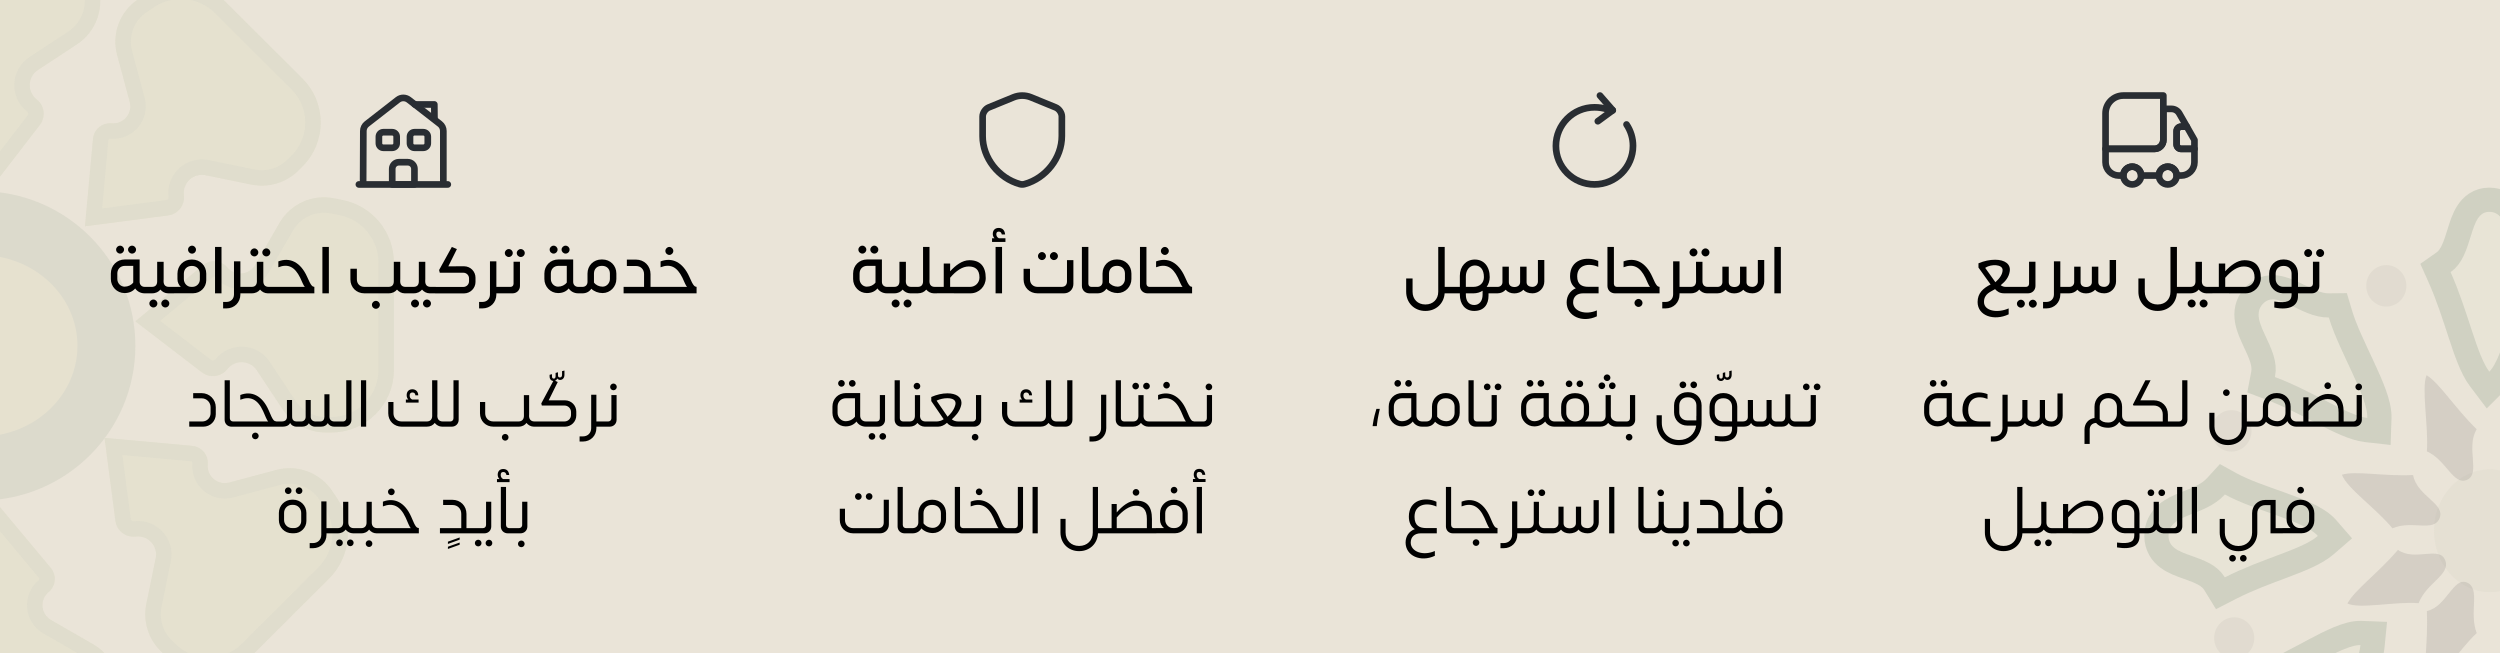 <svg width="375" height="98" viewBox="0 0 375 98" fill="none" xmlns="http://www.w3.org/2000/svg">
<g clip-path="url(#clip0_40_2836)">
<rect width="375" height="98" fill="#EAE4D8"/>
<path d="M367.589 40.823C371.189 38.29 370.189 31.776 373.396 31.776C376.603 31.776 376.009 37.476 379.203 40.823C376.938 45.527 375.487 53.669 373.396 55.75C371.48 53.217 370.26 46.794 367.589 40.823Z" fill="#E1E3D0" fill-opacity="0.18"/>
<path d="M371.947 56.846C371.323 56.02 370.816 54.967 370.372 53.87C369.921 52.756 369.488 51.476 369.05 50.143C368.159 47.438 367.219 44.444 365.931 41.564L365.319 40.198L366.544 39.337C367.737 38.497 368.249 36.936 368.904 34.813C369.187 33.897 369.541 32.754 370.109 31.859C370.752 30.848 371.802 29.96 373.396 29.96C374.869 29.96 375.933 30.671 376.654 31.621C377.293 32.462 377.698 33.536 378.018 34.439C378.73 36.455 379.256 38.247 380.518 39.569L381.385 40.478L380.84 41.611C379.781 43.811 378.902 46.843 377.967 49.815C377.513 51.259 377.045 52.685 376.547 53.893C376.072 55.046 375.477 56.242 374.678 57.037L373.203 58.506L371.947 56.846Z" stroke="#5E7B63" stroke-opacity="0.18" stroke-width="3.633"/>
<path d="M333.733 86.604C331.366 82.751 325.281 83.822 325.281 80.389C325.281 76.956 330.606 77.592 333.733 74.174C338.128 76.598 345.735 78.151 347.679 80.389C345.313 82.44 339.312 83.745 333.733 86.604Z" fill="#E1E3D0" fill-opacity="0.18"/>
<path d="M348.869 81.761C348.086 82.44 347.086 82.991 346.05 83.471C345 83.958 343.797 84.424 342.551 84.893C340.019 85.848 337.238 86.849 334.562 88.221L333.065 88.988L332.185 87.555C331.398 86.273 329.978 85.747 328.013 85.052C327.159 84.749 326.059 84.362 325.199 83.735C324.209 83.014 323.464 81.927 323.464 80.389C323.464 78.959 324.062 77.87 324.97 77.08C325.774 76.381 326.802 75.937 327.652 75.593C329.541 74.828 331.173 74.281 332.393 72.947L333.358 71.892L334.61 72.583C336.645 73.705 339.452 74.637 342.242 75.642C343.591 76.129 344.933 76.633 346.074 77.172C347.166 77.688 348.302 78.337 349.05 79.198L350.244 80.57L348.869 81.761Z" stroke="#5E7B63" stroke-opacity="0.18" stroke-width="3.633"/>
<path d="M341.189 56.483C342.062 51.967 337.051 48.119 339.319 45.691C341.587 43.264 344.932 47.744 349.402 47.693C350.908 52.734 355.261 59.59 355.157 62.643C352.129 62.302 347.023 58.684 341.189 56.483Z" fill="#E1E3D0" fill-opacity="0.18"/>
<path d="M354.974 64.511C353.979 64.399 352.916 64.034 351.872 63.592C350.813 63.143 349.658 62.564 348.467 61.954C346.048 60.714 343.413 59.312 340.606 58.254L339.162 57.708L339.472 56.103C339.761 54.605 339.099 53.137 338.164 51.148C337.76 50.286 337.246 49.196 337.054 48.117C336.835 46.884 337.01 45.508 338.079 44.364C339.069 43.304 340.25 42.992 341.403 43.12C342.422 43.233 343.431 43.691 344.256 44.089C346.095 44.977 347.629 45.836 349.383 45.816L350.678 45.802L351.072 47.121C351.773 49.466 353.149 52.263 354.454 55.079C355.087 56.444 355.7 57.811 356.148 59.049C356.577 60.232 356.949 61.539 356.91 62.711L356.842 64.721L354.974 64.511Z" stroke="#5E7B63" stroke-opacity="0.18" stroke-width="3.633"/>
<path d="M348.365 111.774C344.145 110.84 340.55 116.203 338.282 113.776C336.014 111.349 340.199 107.768 340.152 102.984C344.861 101.372 351.267 96.713 354.12 96.824C353.801 100.066 350.42 105.531 348.365 111.774Z" fill="#E1E3D0" fill-opacity="0.18"/>
<path d="M355.865 97.02C355.76 98.085 355.419 99.222 355.006 100.34C354.587 101.474 354.046 102.71 353.476 103.984C352.317 106.574 351.008 109.394 350.019 112.398L349.509 113.944L348.01 113.613C346.61 113.303 345.238 114.011 343.379 115.012C342.575 115.445 341.556 115.995 340.548 116.2C339.396 116.434 338.111 116.247 337.042 115.103C336.052 114.043 335.76 112.78 335.879 111.545C335.985 110.455 336.413 109.375 336.785 108.492C337.614 106.524 338.417 104.882 338.399 103.005L338.385 101.619L339.617 101.196C341.809 100.446 344.422 98.974 347.053 97.576C348.328 96.899 349.605 96.243 350.762 95.763C351.867 95.305 353.088 94.906 354.183 94.948L356.061 95.021L355.865 97.02Z" stroke="#5E7B63" stroke-opacity="0.18" stroke-width="3.633"/>
<ellipse cx="3.007" cy="3.108" rx="3.007" ry="3.108" transform="matrix(-1 0 0 1 338.139 92.598)" fill="#0E0F11" fill-opacity="0.04"/>
<ellipse cx="3.007" cy="3.108" rx="3.007" ry="3.108" transform="matrix(-1 0 0 1 337.725 61.522)" fill="#0E0F11" fill-opacity="0.04"/>
<ellipse cx="3.007" cy="3.108" rx="3.007" ry="3.108" transform="matrix(-1 0 0 1 360.953 39.767)" fill="#0E0F11" fill-opacity="0.04"/>
<ellipse cx="8.399" cy="9.212" rx="8.399" ry="9.212" transform="matrix(-1 0 0 1 381.899 70.4)" fill="#CECFC1" fill-opacity="0.18"/>
<path d="M376.387 94.968C378.062 92.283 375.768 88.305 377.832 87.39C379.896 86.475 380.957 90.375 383.86 91.655C383.594 95.38 384.722 101.123 383.904 103.081C382.03 101.97 379.618 98.114 376.387 94.968Z" fill="#787374" fill-opacity="0.18"/>
<path d="M371.507 64.393C369.832 67.078 372.126 71.056 370.062 71.971C367.999 72.885 366.937 68.986 364.034 67.706C364.3 63.981 363.172 58.238 363.99 56.28C365.864 57.391 368.276 61.247 371.507 64.393Z" fill="#787374" fill-opacity="0.18"/>
<path d="M383.238 67.706C380.28 68.336 379.273 72.885 377.21 71.97C375.146 71.055 376.972 67.495 375.765 64.393C378.414 61.96 381.41 57.045 383.282 56.279C383.874 58.484 383.031 63.036 383.238 67.706Z" fill="#787374" fill-opacity="0.18"/>
<path d="M364.034 91.653C366.992 91.022 367.999 86.474 370.062 87.388C372.126 88.303 370.3 91.864 371.507 94.966C368.858 97.399 365.862 102.314 363.99 103.079C363.398 100.875 364.241 96.323 364.034 91.653Z" fill="#787374" fill-opacity="0.18"/>
<path d="M359.696 82.481C362.204 84.273 365.921 81.818 366.775 84.027C367.63 86.236 363.987 87.372 362.791 90.479C359.311 90.194 353.945 91.402 352.115 90.526C353.154 88.52 356.756 85.939 359.696 82.481Z" fill="#787374" fill-opacity="0.18"/>
<path d="M361.961 71.256C362.551 74.422 366.8 75.499 365.946 77.707C365.091 79.916 361.764 77.962 358.866 79.254C356.593 76.419 352.001 73.212 351.286 71.208C353.346 70.575 357.598 71.477 361.961 71.256Z" fill="#787374" fill-opacity="0.18"/>
<ellipse cx="-2.96" cy="51.875" rx="23.265" ry="23.203" fill="#5E7B63" fill-opacity="0.1"/>
<ellipse cx="-2.96" cy="51.875" rx="14.579" ry="13.612" fill="#E6E1CF"/>
<path d="M-0.828 75.077L7.624 85.2C8.532 86.288 8.384 87.907 7.294 88.812C5.921 89.951 6.105 92.11 7.651 93.001L13.993 96.656C16.838 98.295 18.32 101.567 17.676 104.787L17.413 106.099C16.524 110.547 12.618 113.749 8.082 113.749H-0.828H-8.216C-13.365 113.749 -17.54 109.574 -17.54 104.425L-17.54 103.574C-17.54 100.968 -16.229 98.537 -14.052 97.104L-8.191 93.248C-6.636 92.224 -6.547 89.976 -8.016 88.833C-9.196 87.914 -9.412 86.214 -8.499 85.029L-0.828 75.077Z" fill="#DFDDC1" fill-opacity="0.4"/>
<path d="M6.735 85.942C7.232 86.538 7.152 87.425 6.554 87.921C4.561 89.576 4.828 92.71 7.073 94.004L13.415 97.659C15.829 99.05 17.087 101.827 16.541 104.56L16.278 105.872C15.496 109.779 12.066 112.591 8.083 112.591H-8.215C-12.725 112.591 -16.381 108.935 -16.381 104.425V103.573C-16.381 101.357 -15.267 99.29 -13.415 98.071L-7.555 94.215C-5.338 92.756 -5.21 89.549 -7.304 87.919C-7.982 87.392 -8.106 86.416 -7.582 85.736L-0.792 76.927L6.735 85.942Z" stroke="#DCDACC" stroke-opacity="0.6" stroke-width="2.316"/>
<path d="M15.681 65.684L28.837 66.882C30.25 67.01 31.292 68.258 31.162 69.668C30.999 71.444 32.659 72.839 34.386 72.378L41.458 70.491C44.635 69.643 48 70.908 49.826 73.636L50.57 74.749C53.097 78.525 52.599 83.555 49.38 86.766L43.099 93.029L37.897 98.218C34.244 101.861 28.322 101.861 24.669 98.218L24.066 97.617C22.22 95.775 21.424 93.133 21.948 90.582L23.358 83.726C23.732 81.904 22.203 80.252 20.352 80.48C18.865 80.663 17.508 79.615 17.314 78.133L15.681 65.684Z" fill="#DFDDC1" fill-opacity="0.4"/>
<path d="M28.732 68.034C29.507 68.104 30.078 68.789 30.007 69.562C29.77 72.139 32.179 74.165 34.686 73.496L41.757 71.609C44.454 70.889 47.312 71.963 48.861 74.279L49.606 75.391C51.825 78.708 51.388 83.127 48.56 85.948L37.077 97.401C33.877 100.592 28.689 100.591 25.489 97.4L24.886 96.799C23.315 95.232 22.639 92.984 23.085 90.814L24.494 83.959C25.027 81.362 22.848 79.008 20.21 79.332C19.355 79.437 18.575 78.835 18.463 77.983L17.019 66.968L28.732 68.034Z" stroke="#DCDACC" stroke-opacity="0.6" stroke-width="2.316"/>
<path d="M-1.68 28.672L-10.132 18.549C-11.04 17.461 -10.892 15.842 -9.802 14.937C-8.429 13.798 -8.613 11.639 -10.158 10.748L-16.501 7.093C-19.346 5.454 -20.828 2.182 -20.184 -1.038L-19.921 -2.351C-19.031 -6.798 -15.126 -10 -10.59 -10H-1.68H5.708C10.857 -10 15.032 -5.826 15.032 -0.676L15.032 0.175C15.032 2.781 13.721 5.212 11.544 6.645L5.683 10.501C4.129 11.524 4.039 13.773 5.508 14.916C6.688 15.835 6.904 17.535 5.991 18.719L-1.68 28.672Z" fill="#DFDDC1" fill-opacity="0.4"/>
<path d="M-9.243 17.806C-9.74 17.211 -9.659 16.324 -9.062 15.828C-7.068 14.173 -7.336 11.038 -9.581 9.745L-15.922 6.09C-18.337 4.698 -19.595 1.922 -19.048 -0.811L-18.786 -2.123C-18.004 -6.03 -14.574 -8.842 -10.59 -8.842H5.708C10.217 -8.842 13.873 -5.186 13.873 -0.676V0.176C13.873 2.392 12.759 4.459 10.908 5.677L5.047 9.534C2.83 10.993 2.702 14.199 4.796 15.83C5.474 16.357 5.598 17.333 5.074 18.012L-1.715 26.822L-9.243 17.806Z" stroke="#DCDACC" stroke-opacity="0.6" stroke-width="2.316"/>
<path d="M20.305 48.201L30.457 39.77C31.549 38.864 33.168 39.012 34.077 40.101C35.221 41.473 37.382 41.289 38.278 39.743L41.938 33.425C43.585 30.582 46.858 29.102 50.08 29.744L51.394 30.005C55.862 30.894 59.08 34.816 59.08 39.372V48.201V55.51C59.08 60.678 54.89 64.868 49.722 64.868L48.87 64.868C46.261 64.868 43.826 63.56 42.387 61.384L38.525 55.546C37.496 53.991 35.247 53.902 34.098 55.37C33.175 56.549 31.475 56.765 30.287 55.854L20.305 48.201Z" fill="#DFDDC1" fill-opacity="0.4"/>
<path d="M31.197 40.661C31.797 40.163 32.687 40.244 33.187 40.843C34.847 42.833 37.982 42.566 39.281 40.323L42.94 34.006C44.338 31.592 47.118 30.335 49.854 30.88L51.167 31.141C55.094 31.922 57.922 35.369 57.922 39.372V55.51C57.922 60.039 54.251 63.71 49.722 63.71H48.87C46.65 63.71 44.578 62.596 43.353 60.745L39.491 54.907C38.026 52.693 34.822 52.566 33.186 54.656C32.655 55.335 31.676 55.459 30.992 54.935L22.162 48.166L31.197 40.661Z" stroke="#DCDACC" stroke-opacity="0.6" stroke-width="2.316"/>
<path d="M12.748 33.939L13.948 20.819C14.077 19.409 15.329 18.37 16.742 18.499C18.523 18.662 19.922 17.007 19.46 15.284L17.567 8.231C16.717 5.063 17.986 1.706 20.721 -0.115L21.837 -0.857C25.623 -3.377 30.667 -2.88 33.885 0.33L40.166 6.594L45.369 11.783C49.021 15.426 49.021 21.332 45.369 24.975L44.765 25.577C42.919 27.418 40.27 28.211 37.712 27.688L30.838 26.283C29.01 25.91 27.355 27.434 27.583 29.281C27.766 30.764 26.715 32.117 25.23 32.311L12.748 33.939Z" fill="#DFDDC1" fill-opacity="0.4"/>
<path d="M15.103 20.923C15.174 20.15 15.861 19.58 16.636 19.651C19.22 19.887 21.251 17.485 20.58 14.985L18.688 7.932C17.966 5.243 19.043 2.393 21.365 0.847L22.48 0.105C25.807 -2.109 30.238 -1.672 33.065 1.147L44.549 12.601C47.749 15.792 47.748 20.966 44.548 24.158L43.945 24.759C42.375 26.325 40.121 27 37.945 26.555L31.071 25.15C28.467 24.618 26.107 26.791 26.432 29.422C26.537 30.275 25.933 31.052 25.08 31.164L14.035 32.605L15.103 20.923Z" stroke="#DCDACC" stroke-opacity="0.6" stroke-width="2.316"/>
<path d="M53.834 27.667H67.167" stroke="#292D32" stroke-miterlimit="10" stroke-linecap="round" stroke-linejoin="round"/>
<path d="M54.467 27.667L54.5 19.647C54.5 19.24 54.694 18.853 55.014 18.6L59.68 14.967C60.16 14.593 60.834 14.593 61.32 14.967L65.987 18.593C66.314 18.847 66.5 19.233 66.5 19.647V27.667" stroke="#292D32" stroke-miterlimit="10" stroke-linejoin="round"/>
<path d="M61.167 24.333H59.834C59.28 24.333 58.834 24.78 58.834 25.333V27.667H62.167V25.333C62.167 24.78 61.72 24.333 61.167 24.333Z" stroke="#292D32" stroke-miterlimit="10" stroke-linejoin="round"/>
<path d="M58.834 22.167H57.5C57.133 22.167 56.834 21.867 56.834 21.5V20.5C56.834 20.133 57.133 19.833 57.5 19.833H58.834C59.2 19.833 59.5 20.133 59.5 20.5V21.5C59.5 21.867 59.2 22.167 58.834 22.167Z" stroke="#292D32" stroke-miterlimit="10" stroke-linejoin="round"/>
<path d="M63.5 22.167H62.167C61.8 22.167 61.5 21.867 61.5 21.5V20.5C61.5 20.133 61.8 19.833 62.167 19.833H63.5C63.867 19.833 64.167 20.133 64.167 20.5V21.5C64.167 21.867 63.867 22.167 63.5 22.167Z" stroke="#292D32" stroke-miterlimit="10" stroke-linejoin="round"/>
<path d="M65.167 17.667L65.147 15.667H62.213" stroke="#292D32" stroke-miterlimit="10" stroke-linecap="round" stroke-linejoin="round"/>
<path d="M18.017 38.04C17.687 38.04 17.417 37.77 17.417 37.44C17.417 37.12 17.687 36.85 18.017 36.85C18.337 36.85 18.607 37.12 18.607 37.44C18.607 37.77 18.337 38.04 18.017 38.04ZM19.807 38.04C19.487 38.04 19.207 37.77 19.207 37.44C19.207 37.12 19.487 36.85 19.807 36.85C20.137 36.85 20.407 37.12 20.407 37.44C20.407 37.77 20.137 38.04 19.807 38.04ZM21.697 43.03H21.977V44H21.697C21.097 44 20.587 43.72 20.277 43.27C19.917 43.7 19.397 43.96 18.677 43.96C17.547 43.96 16.627 43.01 16.627 41.85V41.03C16.627 39.83 17.527 38.92 18.737 38.92H20.947V42.28C20.947 42.72 21.257 43.03 21.697 43.03ZM19.987 42.38V39.88H18.737C18.067 39.88 17.597 40.35 17.597 41.03V41.85C17.597 42.48 18.087 43 18.677 43C19.207 43 19.697 42.77 19.987 42.38ZM25.326 43.03H26.116V44H25.196C24.746 44 24.346 43.77 24.056 43.44C23.786 43.77 23.386 44 22.786 44H21.896L21.476 43.84V43.19L21.896 43.03H22.796C23.376 43.03 23.576 42.66 23.576 42.2V39.27H24.546V41.85C24.546 41.93 24.546 42.01 24.536 42.1V42.2C24.536 42.66 24.756 43.03 25.326 43.03ZM23.006 44.93C23.336 44.93 23.606 45.2 23.606 45.52C23.606 45.85 23.336 46.12 23.006 46.12C22.686 46.12 22.406 45.85 22.406 45.52C22.406 45.2 22.686 44.93 23.006 44.93ZM24.796 44.93C25.126 44.93 25.396 45.2 25.396 45.52C25.396 45.85 25.126 46.12 24.796 46.12C24.476 46.12 24.196 45.85 24.196 45.52C24.196 45.2 24.476 44.93 24.796 44.93ZM28.788 38.05C28.478 38.04 28.218 37.79 28.208 37.47C28.188 37.14 28.468 36.86 28.798 36.85C29.128 36.85 29.398 37.12 29.398 37.44C29.398 37.78 29.128 38.05 28.788 38.05ZM28.828 38.93C30.008 38.93 30.938 39.85 30.938 41.04V42.02C30.938 43.11 30.058 43.99 28.968 43.99H26.008L25.588 43.84V43.18L26.008 43.03H27.118C26.818 42.75 26.618 42.34 26.618 41.87V41.04C26.618 39.85 27.538 38.93 28.728 38.93H28.828ZM29.978 41.93V41.04C29.978 40.38 29.478 39.89 28.828 39.89H28.728C28.068 39.89 27.578 40.38 27.578 41.04V41.87C27.578 42.51 28.078 43.03 28.668 43.03H28.878C29.478 43.03 29.978 42.54 29.978 41.93ZM33.225 44H32.255V37.04H33.225V44ZM37.017 43.03V44H36.057V44.17C36.057 45.36 35.167 46.26 33.977 46.26H33.467V45.29H33.977C34.627 45.29 35.097 44.83 35.097 44.17V39.2H36.057V43.03H37.017ZM38.156 38.46C37.826 38.46 37.556 38.19 37.556 37.86C37.556 37.54 37.826 37.26 38.156 37.26C38.476 37.26 38.746 37.54 38.746 37.86C38.746 38.19 38.476 38.46 38.156 38.46ZM39.946 38.46C39.626 38.46 39.346 38.19 39.346 37.86C39.346 37.54 39.626 37.26 39.946 37.26C40.276 37.26 40.546 37.54 40.546 37.86C40.546 38.19 40.276 38.46 39.946 38.46ZM40.286 43.03H41.336V44H40.156C39.696 44 39.296 43.77 39.006 43.44C38.746 43.77 38.346 44 37.746 44H36.886L36.466 43.84V43.19L36.886 43.03H37.756C38.316 43.03 38.526 42.67 38.536 42.22L38.526 39.27H39.496V42.2C39.496 42.66 39.716 43.03 40.286 43.03ZM46.072 41.53C46.682 42.97 46.882 42.99 47.152 43.03V44H41.252L40.832 43.84V43.19L41.252 43.03H45.722C45.542 42.87 45.312 42.27 45.022 41.65C44.232 40.05 43.242 39.51 41.752 40.09V39.21C43.472 38.55 45.082 39.31 46.072 41.53ZM49.329 44H48.359V37.04H49.329V44ZM60.82 43.03H61.25V44H60.7C60.24 44 59.84 43.77 59.55 43.44C59.28 43.77 58.88 44 58.28 44H54.65C53.46 44 52.56 43.11 52.56 41.91V40.31H53.53V41.91C53.53 42.57 53.99 43.03 54.65 43.03H58.28C58.86 43.03 59.07 42.66 59.07 42.2V39.27H60.04V41.85C60.04 41.93 60.04 42.01 60.03 42.1V42.2C60.03 42.66 60.25 43.03 60.82 43.03ZM56.39 45.13C56.71 45.13 56.98 45.4 56.98 45.72C56.98 46.05 56.71 46.32 56.39 46.32C56.06 46.32 55.79 46.05 55.79 45.72C55.79 45.4 56.06 45.13 56.39 45.13ZM64.574 43.03H65.364V44H64.444C63.994 44 63.594 43.77 63.304 43.44C63.034 43.77 62.634 44 62.034 44H61.144L60.724 43.84V43.19L61.144 43.03H62.044C62.624 43.03 62.824 42.66 62.824 42.2V39.27H63.794V41.85C63.794 41.93 63.794 42.01 63.784 42.1V42.2C63.784 42.66 64.004 43.03 64.574 43.03ZM62.254 44.93C62.584 44.93 62.854 45.2 62.854 45.52C62.854 45.85 62.584 46.12 62.254 46.12C61.934 46.12 61.654 45.85 61.654 45.52C61.654 45.2 61.934 44.93 62.254 44.93ZM64.044 44.93C64.374 44.93 64.644 45.2 64.644 45.52C64.644 45.85 64.374 46.12 64.044 46.12C63.724 46.12 63.444 45.85 63.444 45.52C63.444 45.2 63.724 44.93 64.044 44.93ZM67.246 39.95L69.606 39.94C70.556 39.94 71.326 40.71 71.326 41.66V42.29C71.326 43.23 70.556 44.01 69.606 44.01H65.276L64.856 43.85V43.19L65.276 43.04H69.506C69.976 43.04 70.356 42.66 70.356 42.19V41.75C70.356 41.29 69.976 40.91 69.506 40.91H65.966L65.866 40.5L67.776 37.04L68.536 37.36L67.246 39.95ZM75.415 43.03V44H74.455V44.17C74.455 45.36 73.565 46.26 72.375 46.26H71.865V45.29H72.375C73.025 45.29 73.495 44.83 73.495 44.17V39.2H74.455V43.03H75.415ZM76.325 38.55C75.995 38.55 75.725 38.28 75.725 37.95C75.725 37.63 75.995 37.36 76.325 37.36C76.644 37.36 76.915 37.63 76.915 37.95C76.915 38.28 76.644 38.55 76.325 38.55ZM78.115 38.55C77.794 38.55 77.514 38.28 77.514 37.95C77.514 37.63 77.794 37.36 78.115 37.36C78.445 37.36 78.715 37.63 78.715 37.95C78.715 38.28 78.445 38.55 78.115 38.55ZM75.225 44V43.03H76.585C76.805 43.03 77.034 42.88 77.034 42.56V39.26H77.995V42.89C77.995 43.52 77.514 44 76.885 44H75.225ZM83.047 38.04C82.717 38.04 82.447 37.77 82.447 37.44C82.447 37.12 82.717 36.85 83.047 36.85C83.367 36.85 83.637 37.12 83.637 37.44C83.637 37.77 83.367 38.04 83.047 38.04ZM84.837 38.04C84.517 38.04 84.237 37.77 84.237 37.44C84.237 37.12 84.517 36.85 84.837 36.85C85.167 36.85 85.437 37.12 85.437 37.44C85.437 37.77 85.167 38.04 84.837 38.04ZM86.727 43.03H87.007V44H86.727C86.127 44 85.617 43.72 85.307 43.27C84.947 43.7 84.427 43.96 83.707 43.96C82.577 43.96 81.657 43.01 81.657 41.85V41.03C81.657 39.83 82.557 38.92 83.767 38.92H85.977V42.28C85.977 42.72 86.287 43.03 86.727 43.03ZM85.017 42.38V39.88H83.767C83.097 39.88 82.627 40.35 82.627 41.03V41.85C82.627 42.48 83.117 43 83.707 43C84.237 43 84.727 42.77 85.017 42.38ZM90.345 38.92C91.545 38.92 92.455 39.83 92.455 41.03V41.85C92.455 43.01 91.525 43.96 90.395 43.96C89.745 43.96 89.135 43.73 88.695 43.31C88.425 43.73 87.955 44 87.385 44H86.945L86.525 43.84V43.19L86.945 43.03H87.385C87.825 43.03 88.125 42.72 88.125 42.28V41.03C88.125 39.83 89.035 38.92 90.235 38.92H90.345ZM91.485 41.85V41.03C91.485 40.35 91.015 39.88 90.345 39.88H90.235C89.565 39.88 89.095 40.35 89.095 41.03V42.38C89.385 42.77 89.865 43 90.395 43C90.985 43 91.485 42.48 91.485 41.85ZM97.579 43.03H98.669V44H93.539V43.03H96.609V41.12C96.609 40.4 96.109 39.9 95.399 39.9H94.029V38.94H95.399C96.639 38.94 97.579 39.87 97.579 41.12V43.03ZM100.406 38.24C100.076 38.24 99.806 37.97 99.806 37.64C99.806 37.32 100.076 37.04 100.406 37.04C100.726 37.04 100.996 37.32 100.996 37.64C100.996 37.97 100.726 38.24 100.406 38.24ZM103.406 41.53C104.016 42.97 104.216 42.99 104.486 43.03V44H98.586L98.166 43.84V43.19L98.586 43.03H103.056C102.876 42.87 102.646 42.27 102.356 41.65C101.566 40.05 100.576 39.51 99.086 40.09V39.21C100.806 38.55 102.416 39.31 103.406 41.53Z" fill="black"/>
<path d="M28.387 64V63.22H30.358C31.038 63.22 31.587 62.67 31.587 61.99V61.08C31.587 60.35 30.997 59.75 30.258 59.75H28.977V58.97H30.258C31.418 58.97 32.367 59.92 32.367 61.08V62.14C32.367 63.17 31.538 64 30.508 64H28.387ZM33.695 57.04H34.475V62.73C34.475 63.05 34.705 63.22 34.955 63.22H35.595V64H34.725C34.145 64 33.695 63.56 33.695 62.97V57.04ZM41.434 63.22H42.034V64H35.514L35.174 63.87V63.35L35.514 63.22H40.234C40.034 63.07 39.784 62.37 39.464 61.66C38.634 59.86 37.534 59.38 36.044 59.96V59.25C37.694 58.6 39.334 59.28 40.314 61.57C40.964 63.16 41.114 63.16 41.434 63.21V63.22ZM38.304 64.89C38.574 64.89 38.804 65.12 38.804 65.39C38.804 65.66 38.574 65.89 38.304 65.89C38.024 65.89 37.794 65.66 37.794 65.39C37.794 65.12 38.024 64.89 38.304 64.89ZM50.119 63.22H50.859V64H50.119C49.719 64 49.359 63.81 49.169 63.47C48.939 63.81 48.669 64 48.139 64H47.249C46.799 64 46.469 63.72 46.329 63.49C46.149 63.8 45.809 64 45.299 64H44.479C44.009 64 43.659 63.74 43.529 63.45C43.359 63.76 43.049 64 42.329 64H42.029L41.689 63.87V63.35L42.029 63.22H42.239C42.829 63.22 43.039 62.92 43.039 62.54V60H43.809L43.819 62.54C43.819 63.01 44.119 63.22 44.449 63.22H45.189C45.579 63.22 45.849 62.92 45.849 62.54V60H46.609V62.54C46.609 62.92 46.889 63.22 47.299 63.22H48.059C48.449 63.22 48.659 62.92 48.659 62.54V59.14H49.419V62.54C49.419 62.92 49.699 63.22 50.119 63.22ZM51.937 57.04H52.717V62.97C52.717 63.56 52.267 64 51.687 64H50.817L50.487 63.87V63.35L50.817 63.22H51.467C51.707 63.22 51.937 63.05 51.937 62.73V57.04ZM54.925 64H54.145V57.04H54.925V64ZM66.409 63.22H66.959V64H66.319C65.869 64 65.479 63.77 65.209 63.44C64.959 63.77 64.579 64 64.019 64H60.249C59.099 64 58.239 63.14 58.239 61.99V60.3H59.019V61.99C59.019 62.71 59.529 63.22 60.249 63.22H64.019C64.569 63.22 64.829 62.86 64.829 62.39L64.819 57.04H65.609V62.12C65.609 62.19 65.609 62.27 65.599 62.34V62.38C65.599 62.85 65.849 63.22 66.409 63.22ZM62.789 59.93V60.39H60.879V59.93H61.249C61.099 59.77 60.999 59.56 60.999 59.28C60.999 58.74 61.319 58.39 61.859 58.39C62.309 58.39 62.729 58.69 62.739 59.3H62.309C62.299 58.99 62.079 58.87 61.869 58.87C61.639 58.87 61.449 58.99 61.449 59.32C61.449 59.56 61.519 59.79 61.819 59.93H62.789ZM68.021 57.04H68.801V62.97C68.801 63.56 68.351 64 67.771 64H66.901L66.571 63.87V63.35L66.901 63.22H67.551C67.791 63.22 68.021 63.05 68.021 62.73V57.04ZM80.169 63.22H80.659V64H80.079C79.629 64 79.239 63.77 78.969 63.44C78.729 63.77 78.349 64 77.779 64H74.009C72.859 64 71.999 63.14 71.999 61.99V60.3H72.779V61.99C72.779 62.71 73.289 63.22 74.009 63.22H77.779C78.329 63.22 78.579 62.86 78.589 62.4L78.579 59.27H79.369V62.12C79.369 62.19 79.369 62.27 79.359 62.35V62.38C79.359 62.85 79.609 63.22 80.169 63.22ZM75.779 65.09C76.059 65.09 76.279 65.32 76.279 65.59C76.279 65.87 76.059 66.1 75.779 66.1C75.509 66.1 75.279 65.87 75.279 65.59C75.279 65.32 75.509 65.09 75.779 65.09ZM83.079 57.15C82.719 57.15 82.439 56.92 82.439 56.47V56.22L82.799 56.13V56.47C82.799 56.68 82.888 56.79 83.079 56.79C83.258 56.79 83.338 56.66 83.338 56.4V55.94L83.698 55.84V56.35C83.698 56.53 83.838 56.62 83.969 56.62C84.198 56.62 84.308 56.48 84.308 56.21V55.67L84.668 55.58V56.21C84.668 56.7 84.398 56.99 84.008 56.99C83.849 56.99 83.678 56.9 83.579 56.77C83.499 57.02 83.288 57.15 83.079 57.15ZM82.303 60.05H84.753C85.683 60.05 86.443 60.8 86.443 61.74V62.31C86.443 63.24 85.683 64 84.753 64H80.623L80.283 63.88V63.35L80.623 63.22H84.673C85.213 63.22 85.653 62.78 85.653 62.24V61.81C85.653 61.27 85.213 60.83 84.673 60.83H81.273L81.193 60.51L83.053 57.04L83.663 57.3L82.303 60.05ZM90.458 63.22V64H89.458V64.22C89.458 65.37 88.588 66.23 87.438 66.23H86.938V65.46H87.438C88.158 65.46 88.678 64.95 88.678 64.22V59.21H89.458V63.22H90.458ZM92.018 58.54C91.748 58.54 91.518 58.31 91.518 58.04C91.518 57.77 91.748 57.53 92.018 57.53C92.288 57.53 92.518 57.77 92.518 58.04C92.518 58.31 92.288 58.54 92.018 58.54ZM90.208 64V63.22H91.238C91.478 63.22 91.708 63.05 91.708 62.73V59.26H92.488V62.97C92.488 63.56 92.038 64 91.458 64H90.208ZM43.231 74.11C42.961 74.11 42.731 73.88 42.731 73.61C42.731 73.34 42.961 73.1 43.231 73.1C43.511 73.1 43.731 73.34 43.731 73.61C43.731 73.88 43.511 74.11 43.231 74.11ZM44.861 74.11C44.581 74.11 44.351 73.88 44.351 73.61C44.351 73.34 44.581 73.1 44.861 73.1C45.131 73.1 45.361 73.34 45.361 73.61C45.361 73.88 45.131 74.11 44.861 74.11ZM41.831 76.94C41.831 75.84 42.721 74.95 43.811 74.95H43.971C45.071 74.95 45.961 75.84 45.961 76.94V78.14C45.961 79.16 45.131 79.99 44.121 79.99H43.811C42.701 79.99 41.831 79.12 41.831 78.01V76.94ZM42.611 76.94V78.01C42.611 78.67 43.151 79.21 43.811 79.21H44.141C44.711 79.21 45.181 78.75 45.181 78.17V76.94C45.181 76.25 44.651 75.73 43.971 75.73H43.811C43.131 75.73 42.611 76.25 42.611 76.94ZM49.974 79.22V80H48.974V80.22C48.974 81.37 48.104 82.23 46.954 82.23H46.454V81.46H46.954C47.674 81.46 48.194 80.95 48.194 80.22V75.21H48.974V79.22H49.974ZM53.055 79.22H53.745V80H52.955C52.505 80 52.115 79.77 51.845 79.44C51.605 79.77 51.225 80 50.665 80H49.855L49.515 79.87V79.35L49.855 79.22H50.675C51.215 79.22 51.465 78.86 51.475 78.4L51.465 75.27H52.245V78.38C52.245 78.85 52.505 79.22 53.055 79.22ZM50.925 80.92C51.205 80.92 51.425 81.15 51.425 81.42C51.425 81.7 51.205 81.93 50.925 81.93C50.655 81.93 50.425 81.7 50.425 81.42C50.425 81.15 50.655 80.92 50.925 80.92ZM52.545 80.92C52.815 80.92 53.045 81.15 53.045 81.42C53.045 81.7 52.815 81.93 52.545 81.93C52.275 81.93 52.045 81.7 52.045 81.42C52.045 81.15 52.275 80.92 52.545 80.92ZM56.575 79.22H57.065V80H56.465C56.014 80 55.635 79.77 55.364 79.44C55.124 79.77 54.745 80 54.184 80H53.624L53.285 79.87V79.35L53.624 79.22H54.184C54.745 79.22 54.984 78.85 54.984 78.38V75.27H55.764V78.38C55.764 78.85 56.014 79.22 56.575 79.22ZM55.355 81.04C55.635 81.04 55.855 81.27 55.855 81.54C55.855 81.82 55.635 82.05 55.355 82.05C55.084 82.05 54.855 81.82 54.855 81.54C54.855 81.27 55.084 81.04 55.355 81.04ZM58.706 74.28C58.436 74.28 58.196 74.05 58.196 73.77C58.196 73.5 58.436 73.27 58.706 73.27C58.976 73.27 59.206 73.5 59.206 73.77C59.206 74.05 58.976 74.28 58.706 74.28ZM61.706 77.57C62.356 79.16 62.506 79.16 62.826 79.21V80H56.906L56.566 79.87V79.35L56.906 79.22H61.626C61.426 79.07 61.176 78.37 60.856 77.66C60.026 75.86 58.926 75.38 57.436 75.96V75.25C59.086 74.6 60.726 75.28 61.706 77.57ZM67.189 81.25L68.95 80.62V80.95L67.189 81.59V81.25ZM67.189 82.01L68.95 81.38V81.71L67.189 82.34V82.01ZM69.97 79.22H71.08V80H65.99V79.22H69.19V77.08C69.19 76.3 68.64 75.75 67.86 75.75H66.47V74.97H67.86C69.07 74.97 69.97 75.88 69.97 77.08V79.22ZM70.888 80V79.22H72.438C72.688 79.22 72.908 79.05 72.908 78.73V75.26H73.688V78.97C73.688 79.56 73.248 80 72.668 80H70.888ZM71.728 81.96C71.458 81.96 71.228 81.74 71.228 81.46C71.228 81.19 71.458 80.96 71.728 80.96C72.008 80.96 72.228 81.19 72.228 81.46C72.228 81.74 72.008 81.96 71.728 81.96ZM73.348 81.96C73.078 81.96 72.838 81.74 72.838 81.46C72.838 81.19 73.078 80.96 73.348 80.96C73.618 80.96 73.848 81.19 73.848 81.46C73.848 81.74 73.618 81.96 73.348 81.96ZM76.436 71.86V72.32H74.546V71.86H74.925C74.766 71.71 74.656 71.49 74.656 71.21C74.656 70.68 74.975 70.35 75.486 70.35C75.975 70.35 76.316 70.62 76.385 71.25H75.966C75.906 70.94 75.746 70.8 75.496 70.8C75.236 70.8 75.106 70.93 75.106 71.25C75.106 71.47 75.195 71.71 75.466 71.86H76.436ZM76.385 79.22H77.025V80H76.156C75.576 80 75.126 79.56 75.126 78.97V73.04H75.906V78.73C75.906 79.05 76.135 79.22 76.385 79.22ZM76.825 80V79.22H77.855C78.095 79.22 78.325 79.05 78.325 78.73V75.26H79.105V78.97C79.105 79.56 78.655 80 78.075 80H76.825ZM78.195 82.08C77.925 82.08 77.695 81.86 77.695 81.58C77.695 81.31 77.925 81.08 78.195 81.08C78.475 81.08 78.695 81.31 78.695 81.58C78.695 81.86 78.475 82.08 78.195 82.08Z" fill="black"/>
<path d="M159.274 20.413C159.274 23.673 156.907 26.727 153.674 27.62C153.454 27.68 153.214 27.68 152.994 27.62C149.76 26.727 147.394 23.673 147.394 20.413V17.487C147.394 16.94 147.807 16.32 148.32 16.113L152.034 14.593C152.867 14.253 153.807 14.253 154.64 14.593L158.354 16.113C158.86 16.32 159.28 16.94 159.28 17.487L159.274 20.413Z" stroke="#292D32" stroke-linecap="round" stroke-linejoin="round"/>
<path d="M129.357 38.04C129.027 38.04 128.757 37.77 128.757 37.44C128.757 37.12 129.027 36.85 129.357 36.85C129.677 36.85 129.947 37.12 129.947 37.44C129.947 37.77 129.677 38.04 129.357 38.04ZM131.147 38.04C130.827 38.04 130.547 37.77 130.547 37.44C130.547 37.12 130.827 36.85 131.147 36.85C131.477 36.85 131.747 37.12 131.747 37.44C131.747 37.77 131.477 38.04 131.147 38.04ZM133.037 43.03H133.317V44H133.037C132.437 44 131.927 43.72 131.617 43.27C131.257 43.7 130.737 43.96 130.017 43.96C128.887 43.96 127.967 43.01 127.967 41.85V41.03C127.967 39.83 128.867 38.92 130.077 38.92H132.287V42.28C132.287 42.72 132.597 43.03 133.037 43.03ZM131.327 42.38V39.88H130.077C129.407 39.88 128.937 40.35 128.937 41.03V41.85C128.937 42.48 129.427 43 130.017 43C130.547 43 131.037 42.77 131.327 42.38ZM136.665 43.03H137.455V44H136.535C136.085 44 135.685 43.77 135.395 43.44C135.125 43.77 134.725 44 134.125 44H133.235L132.815 43.84V43.19L133.235 43.03H134.135C134.715 43.03 134.915 42.66 134.915 42.2V39.27H135.885V41.85C135.885 41.93 135.885 42.01 135.875 42.1V42.2C135.875 42.66 136.095 43.03 136.665 43.03ZM134.345 44.93C134.675 44.93 134.945 45.2 134.945 45.52C134.945 45.85 134.675 46.12 134.345 46.12C134.025 46.12 133.745 45.85 133.745 45.52C133.745 45.2 134.025 44.93 134.345 44.93ZM136.135 44.93C136.465 44.93 136.735 45.2 136.735 45.52C136.735 45.85 136.465 46.12 136.135 46.12C135.815 46.12 135.535 45.85 135.535 45.52C135.535 45.2 135.815 44.93 136.135 44.93ZM140.207 43.03H140.547V44H140.077C139.617 44 139.217 43.77 138.937 43.44C138.667 43.77 138.257 44 137.667 44H137.337V43.99L136.927 43.84V43.19L137.337 43.05V43.03H137.677C138.247 43.03 138.457 42.66 138.457 42.2V37.04H139.427V41.85C139.427 41.93 139.427 42.01 139.417 42.1V42.2C139.417 42.66 139.637 43.03 140.207 43.03ZM145.401 39.03C147.031 39.03 147.861 39.95 147.861 41.71C147.861 42.97 146.841 44 145.571 44L140.421 43.99V43.03H141.561V39.53H142.521V40.69C143.311 39.83 144.321 39.03 145.401 39.03ZM145.521 43.03C146.291 43.03 146.921 42.41 146.921 41.63C146.921 40.42 146.271 39.97 145.311 39.97C144.371 39.97 143.421 40.6 142.521 41.66V43.03H145.521ZM149.827 35.74H150.817V36.29H148.807V35.74H149.177C149.027 35.59 148.917 35.37 148.917 35.09C148.917 34.54 149.247 34.19 149.807 34.19C150.347 34.19 150.707 34.51 150.767 35.17H150.267C150.217 34.88 150.057 34.74 149.817 34.74C149.577 34.74 149.447 34.86 149.447 35.14C149.447 35.34 149.537 35.59 149.827 35.74ZM149.337 44V37.04H150.307V44H149.337ZM156.298 39.01C155.968 39.01 155.698 38.74 155.698 38.41C155.698 38.09 155.968 37.81 156.298 37.81C156.618 37.81 156.888 38.09 156.888 38.41C156.888 38.74 156.618 39.01 156.298 39.01ZM158.088 39.01C157.768 39.01 157.488 38.74 157.488 38.41C157.488 38.09 157.768 37.81 158.088 37.81C158.418 37.81 158.688 38.09 158.688 38.41C158.688 38.74 158.418 39.01 158.088 39.01ZM153.538 40.32H154.498V41.91C154.498 42.57 154.968 43.03 155.628 43.03H159.258C159.828 43.03 160.048 42.66 160.048 42.2V39.02H161.008V42.59C161.008 43.39 160.408 44 159.608 44H155.628C154.428 44 153.538 43.11 153.538 41.91V40.32ZM162.285 37.04H163.255V42.56C163.255 42.88 163.475 43.03 163.705 43.03H164.295V44H163.405C162.775 44 162.285 43.52 162.285 42.89V37.04ZM167.602 38.92C168.802 38.92 169.712 39.83 169.712 41.03V41.85C169.712 43.01 168.782 43.96 167.652 43.96C167.002 43.96 166.392 43.73 165.952 43.31C165.682 43.73 165.212 44 164.642 44H164.202L163.782 43.84V43.19L164.202 43.03H164.642C165.082 43.03 165.382 42.72 165.382 42.28V41.03C165.382 39.83 166.292 38.92 167.492 38.92H167.602ZM168.742 41.85V41.03C168.742 40.35 168.272 39.88 167.602 39.88H167.492C166.822 39.88 166.352 40.35 166.352 41.03V42.38C166.642 42.77 167.122 43 167.652 43C168.242 43 168.742 42.48 168.742 41.85ZM170.996 37.04H171.966V42.56C171.966 42.88 172.186 43.03 172.416 43.03H173.006V44H172.116C171.486 44 170.996 43.52 170.996 42.89V37.04ZM174.733 38.24C174.403 38.24 174.133 37.97 174.133 37.64C174.133 37.32 174.403 37.04 174.733 37.04C175.053 37.04 175.323 37.32 175.323 37.64C175.323 37.97 175.053 38.24 174.733 38.24ZM177.733 41.53C178.343 42.97 178.543 42.99 178.813 43.03V44H172.913L172.493 43.84V43.19L172.913 43.03H177.383C177.203 42.87 176.973 42.27 176.683 41.65C175.893 40.05 174.903 39.51 173.413 40.09V39.21C175.133 38.55 176.743 39.31 177.733 41.53Z" fill="black"/>
<path d="M126.217 58.01C125.947 58.01 125.717 57.78 125.717 57.5C125.717 57.23 125.947 57 126.217 57C126.497 57 126.717 57.23 126.717 57.5C126.717 57.78 126.497 58.01 126.217 58.01ZM127.847 58.01C127.567 58.01 127.337 57.78 127.337 57.5C127.337 57.23 127.567 57 127.847 57C128.117 57 128.347 57.23 128.347 57.5C128.347 57.78 128.117 58.01 127.847 58.01ZM129.877 63.22H130.127V64H129.877C129.257 64 128.757 63.7 128.477 63.23C128.097 63.68 127.557 63.96 126.837 63.96C125.747 63.96 124.867 63.04 124.867 61.93V60.99C124.867 59.83 125.727 58.96 126.887 58.96H129.027V62.36C129.027 62.87 129.377 63.22 129.877 63.22ZM128.247 62.5V59.74H126.887C126.157 59.74 125.637 60.26 125.637 60.99V61.93C125.637 62.62 126.187 63.18 126.837 63.18C127.407 63.18 127.937 62.93 128.247 62.5ZM129.957 64V63.22H131.507C131.757 63.22 131.977 63.05 131.977 62.73V59.26H132.757V62.97C132.757 63.56 132.317 64 131.737 64H129.957ZM130.797 65.96C130.527 65.96 130.297 65.74 130.297 65.46C130.297 65.19 130.527 64.96 130.797 64.96C131.077 64.96 131.297 65.19 131.297 65.46C131.297 65.74 131.077 65.96 130.797 65.96ZM132.417 65.96C132.147 65.96 131.907 65.74 131.907 65.46C131.907 65.19 132.147 64.96 132.417 64.96C132.687 64.96 132.917 65.19 132.917 65.46C132.917 65.74 132.687 65.96 132.417 65.96ZM134.194 57.04H134.974V62.73C134.974 63.05 135.204 63.22 135.454 63.22H136.094V64H135.224C134.644 64 134.194 63.56 134.194 62.97V57.04ZM137.544 58.42C137.274 58.42 137.044 58.19 137.044 57.92C137.044 57.65 137.274 57.42 137.544 57.42C137.824 57.42 138.044 57.65 138.044 57.92C138.044 58.19 137.824 58.42 137.544 58.42ZM138.814 63.22H139.164V64H138.714C138.264 64 137.884 63.77 137.614 63.44C137.364 63.77 136.984 64 136.424 64H136.004L135.664 63.87V63.35L136.004 63.22H136.434C136.994 63.22 137.234 62.85 137.234 62.38V59.27H138.014V62.12C138.014 62.19 138.014 62.27 138.004 62.35V62.38C138.004 62.85 138.264 63.22 138.814 63.22ZM143.721 63.22H145.111V64H143.281C142.811 64 142.361 63.82 142.051 63.42C141.611 63.82 141.131 64 140.711 64H139.041V63.99L138.721 63.87V63.35L139.041 63.23V63.22H140.531C140.781 63.22 141.291 63.1 141.551 62.88L139.691 60.16V59.55C140.501 59.19 141.331 59 142.111 59C143.381 59 144.221 59.53 144.221 60.42C144.221 60.59 144.191 60.8 144.111 61.02C143.831 61.87 143.341 62.35 142.771 62.9C143.021 63.11 143.361 63.22 143.721 63.22ZM142.141 62.51C142.601 62.04 143.011 61.62 143.251 60.9C143.311 60.73 143.331 60.61 143.331 60.48C143.331 60.02 142.921 59.73 142.091 59.73C141.571 59.73 141.001 59.86 140.511 60.08V60.13L142.141 62.51ZM144.897 64V63.22H145.927C146.167 63.22 146.397 63.05 146.397 62.73V59.26H147.177V62.97C147.177 63.56 146.727 64 146.147 64H144.897ZM146.267 66.08C145.997 66.08 145.767 65.86 145.767 65.58C145.767 65.31 145.997 65.08 146.267 65.08C146.547 65.08 146.767 65.31 146.767 65.58C146.767 65.86 146.547 66.08 146.267 66.08ZM158.471 63.22H159.021V64H158.381C157.931 64 157.541 63.77 157.271 63.44C157.021 63.77 156.641 64 156.081 64H152.311C151.161 64 150.301 63.14 150.301 61.99V60.3H151.081V61.99C151.081 62.71 151.591 63.22 152.311 63.22H156.081C156.631 63.22 156.891 62.86 156.891 62.39L156.881 57.04H157.671V62.12C157.671 62.19 157.671 62.27 157.661 62.34V62.38C157.661 62.85 157.911 63.22 158.471 63.22ZM154.851 59.93V60.39H152.941V59.93H153.311C153.161 59.77 153.061 59.56 153.061 59.28C153.061 58.74 153.381 58.39 153.921 58.39C154.371 58.39 154.791 58.69 154.801 59.3H154.371C154.361 58.99 154.141 58.87 153.931 58.87C153.701 58.87 153.511 58.99 153.511 59.32C153.511 59.56 153.581 59.79 153.881 59.93H154.851ZM160.083 57.04H160.863V62.97C160.863 63.56 160.413 64 159.833 64H158.963L158.633 63.87V63.35L158.963 63.22H159.613C159.853 63.22 160.083 63.05 160.083 62.73V57.04ZM163.421 66.23V65.46H163.931C164.651 65.46 165.161 64.95 165.161 64.22V59.21H165.941V64.22C165.941 65.37 165.081 66.23 163.931 66.23H163.421ZM167.358 57.04H168.138V62.73C168.138 63.05 168.368 63.22 168.618 63.22H169.258V64H168.388C167.808 64 167.358 63.56 167.358 62.97V57.04ZM170.348 58.41C170.078 58.41 169.848 58.19 169.848 57.91C169.848 57.64 170.078 57.41 170.348 57.41C170.628 57.41 170.848 57.64 170.848 57.91C170.848 58.19 170.628 58.41 170.348 58.41ZM171.978 58.41C171.698 58.41 171.468 58.19 171.468 57.91C171.468 57.64 171.698 57.41 171.978 57.41C172.248 57.41 172.478 57.64 172.478 57.91C172.478 58.19 172.248 58.41 171.978 58.41ZM172.338 63.22H173.228V64H172.238C171.788 64 171.408 63.77 171.138 63.44C170.888 63.77 170.508 64 169.948 64H169.168L168.828 63.87V63.35L169.168 63.22H169.958C170.518 63.22 170.758 62.85 170.758 62.38V59.27H171.538V62.12C171.538 62.19 171.538 62.27 171.528 62.35V62.38C171.528 62.85 171.788 63.22 172.338 63.22ZM174.983 58.28C174.713 58.28 174.483 58.05 174.483 57.77C174.483 57.5 174.713 57.27 174.983 57.27C175.253 57.27 175.483 57.5 175.483 57.77C175.483 58.05 175.253 58.28 174.983 58.28ZM179.103 63.22H179.703V64H173.183L172.843 63.87V63.35L173.183 63.22H177.903C177.703 63.07 177.453 62.37 177.133 61.66C176.303 59.86 175.203 59.38 173.713 59.96V59.25C175.363 58.6 177.003 59.28 177.983 61.57C178.633 63.16 178.783 63.16 179.103 63.21V63.22ZM181.336 58.54C181.066 58.54 180.836 58.31 180.836 58.04C180.836 57.77 181.066 57.53 181.336 57.53C181.606 57.53 181.836 57.77 181.836 58.04C181.836 58.31 181.606 58.54 181.336 58.54ZM179.526 64V63.22H180.556C180.796 63.22 181.026 63.05 181.026 62.73V59.26H181.806V62.97C181.806 63.56 181.356 64 180.776 64H179.526ZM128.75 74.98C128.48 74.98 128.25 74.75 128.25 74.47C128.25 74.2 128.48 73.97 128.75 73.97C129.03 73.97 129.25 74.2 129.25 74.47C129.25 74.75 129.03 74.98 128.75 74.98ZM130.38 74.98C130.1 74.98 129.87 74.75 129.87 74.47C129.87 74.2 130.1 73.97 130.38 73.97C130.65 73.97 130.87 74.2 130.87 74.47C130.87 74.75 130.65 74.98 130.38 74.98ZM125.97 76.31H126.75V77.99C126.75 78.71 127.26 79.22 127.98 79.22H131.75C132.3 79.22 132.56 78.85 132.56 78.38V74.96H133.33V78.68C133.33 79.43 132.76 80 132.01 80H127.98C126.83 80 125.97 79.14 125.97 77.99V76.31ZM134.639 73.04H135.419V78.73C135.419 79.05 135.649 79.22 135.899 79.22H136.539V80H135.669C135.089 80 134.639 79.56 134.639 78.97V73.04ZM139.878 74.96C141.048 74.96 141.908 75.83 141.908 76.99V77.93C141.908 79.04 141.028 79.96 139.938 79.96C139.268 79.96 138.648 79.71 138.208 79.26C137.958 79.71 137.478 80 136.898 80H136.458L136.118 79.87V79.35L136.458 79.22H136.898C137.398 79.22 137.748 78.87 137.748 78.36V76.99C137.748 75.83 138.618 74.96 139.778 74.96H139.878ZM141.138 77.93V76.99C141.138 76.26 140.618 75.74 139.878 75.74H139.778C139.038 75.74 138.528 76.26 138.528 76.99V78.5C138.838 78.93 139.358 79.18 139.938 79.18C140.588 79.18 141.138 78.62 141.138 77.93ZM143.223 73.04H144.003V78.73C144.003 79.05 144.233 79.22 144.483 79.22H145.123V80H144.253C143.673 80 143.223 79.56 143.223 78.97V73.04ZM146.872 74.28C146.602 74.28 146.372 74.05 146.372 73.77C146.372 73.5 146.602 73.27 146.872 73.27C147.142 73.27 147.372 73.5 147.372 73.77C147.372 74.05 147.142 74.28 146.872 74.28ZM150.992 79.22H151.592V80H145.072L144.732 79.87V79.35L145.072 79.22H149.792C149.592 79.07 149.342 78.37 149.022 77.66C148.192 75.86 147.092 75.38 145.602 75.96V75.25C147.252 74.6 148.892 75.28 149.872 77.57C150.522 79.16 150.672 79.16 150.992 79.21V79.22ZM152.676 73.04H153.456V78.97C153.456 79.56 153.006 80 152.426 80H151.556L151.226 79.87V79.35L151.556 79.22H152.206C152.446 79.22 152.676 79.05 152.676 78.73V73.04ZM155.664 80H154.884V73.04H155.664V80ZM165.948 79.22V80H164.698C164.628 81.54 163.458 82.67 161.888 82.67H161.848C160.248 82.67 159.068 81.48 159.068 79.87V77.83H159.838V79.87C159.838 81.06 160.668 81.89 161.848 81.89H161.888C163.078 81.89 163.918 81.06 163.918 79.87V73.04H164.698V79.22H165.948ZM170.401 74.36C170.131 74.36 169.901 74.13 169.901 73.86C169.901 73.59 170.131 73.35 170.401 73.35C170.681 73.35 170.901 73.59 170.901 73.86C170.901 74.13 170.681 74.36 170.401 74.36ZM172.791 79.22H173.451V80H165.921L165.591 79.87V79.35L165.921 79.22H166.741V75.6H167.511V76.86C168.311 75.94 169.321 75.09 170.431 75.09C171.971 75.09 172.791 75.88 172.791 77.85V79.22ZM172.031 79.22V77.85C172.031 76.37 171.371 75.86 170.371 75.86C169.421 75.86 168.421 76.56 167.511 77.62V79.22H172.031ZM176.092 74.02C175.842 74.02 175.622 73.81 175.612 73.55C175.592 73.27 175.822 73.02 176.112 73.02C176.382 73.02 176.602 73.24 176.612 73.51C176.612 73.79 176.382 74.03 176.092 74.02ZM176.132 74.96C177.262 74.96 178.162 75.86 178.162 77V78.09C178.162 79.14 177.312 79.99 176.252 79.99H173.392L173.052 79.87V79.34L173.392 79.21H174.602C174.242 78.93 174.002 78.47 174.002 77.96V77C174.002 75.86 174.892 74.96 176.032 74.96H176.132ZM177.382 78.01V77C177.382 76.29 176.842 75.74 176.132 75.74H176.032C175.322 75.74 174.782 76.29 174.782 77V77.96C174.782 78.65 175.322 79.21 175.972 79.21H176.182C176.842 79.21 177.382 78.68 177.382 78.01ZM179.873 71.85H180.833V72.3H178.943V71.85H179.333C179.163 71.7 179.063 71.48 179.063 71.19C179.063 70.66 179.373 70.33 179.893 70.33C180.373 70.33 180.723 70.61 180.793 71.23H180.363C180.303 70.92 180.143 70.79 179.893 70.79C179.633 70.79 179.503 70.91 179.503 71.23C179.503 71.45 179.593 71.7 179.873 71.85ZM179.513 80V73.04H180.293V80H179.513Z" fill="black"/>
<path d="M239.167 28.167C235.7 28.167 232.887 25.347 232.887 21.887C232.887 18.427 235.7 15.6 239.167 15.6C239.88 15.6 240.573 15.7 241.24 15.907C241.507 15.987 241.653 16.267 241.573 16.533C241.493 16.8 241.213 16.947 240.947 16.867C240.38 16.693 239.78 16.6 239.167 16.6C236.253 16.6 233.887 18.967 233.887 21.88C233.887 24.793 236.253 27.16 239.167 27.16C242.08 27.16 244.447 24.793 244.447 21.88C244.447 20.827 244.14 19.813 243.56 18.947C243.407 18.72 243.467 18.407 243.7 18.253C243.927 18.1 244.24 18.16 244.393 18.393C245.087 19.427 245.453 20.633 245.453 21.887C245.447 25.347 242.633 28.167 239.167 28.167Z" fill="#292D32"/>
<path d="M241.92 17.047C241.78 17.047 241.64 16.987 241.54 16.873L239.613 14.66C239.433 14.453 239.453 14.133 239.66 13.953C239.866 13.773 240.186 13.793 240.366 14L242.293 16.213C242.473 16.42 242.453 16.74 242.246 16.92C242.16 17.007 242.04 17.047 241.92 17.047Z" fill="#292D32"/>
<path d="M239.673 18.687C239.52 18.687 239.366 18.613 239.266 18.48C239.106 18.26 239.153 17.947 239.373 17.78L241.62 16.14C241.84 15.973 242.153 16.027 242.32 16.247C242.486 16.467 242.433 16.78 242.213 16.947L239.966 18.593C239.88 18.66 239.78 18.687 239.673 18.687Z" fill="#292D32"/>
<path d="M217.856 43.03V44H216.696C216.586 45.53 215.396 46.64 213.836 46.64H213.786C212.146 46.64 210.926 45.42 210.926 43.77V41.77H211.886V43.77C211.886 44.9 212.666 45.67 213.786 45.67H213.836C214.946 45.67 215.736 44.9 215.736 43.77V37.04H216.706V43.03H217.856ZM222.998 43.03H224.468V44H223.278V44.35C223.278 45.69 222.588 46.64 221.128 46.64C219.758 46.64 218.978 45.6 218.978 44.21V44H217.648L217.228 43.84V43.19L217.648 43.03H218.978V41.36C218.978 39.95 219.918 38.93 221.218 38.93C222.578 38.93 223.458 39.95 223.458 41.57C223.458 42.13 223.288 42.63 222.998 43.03ZM219.878 41.45V43.03H221.028C221.928 43.03 222.588 42.47 222.588 41.57C222.588 40.43 222.058 39.82 221.228 39.82C220.448 39.82 219.878 40.51 219.878 41.45ZM221.128 45.75C221.928 45.75 222.388 45.12 222.388 44.21V43.61C222.008 43.86 221.538 44 221.028 44H219.878V44.21C219.878 45.12 220.298 45.75 221.128 45.75ZM230.687 39H231.647V42.23C231.647 43.2 230.857 44 229.877 44C229.247 44 228.787 43.79 228.497 43.46C228.177 43.83 227.647 44.01 227.137 44.01C226.607 44.01 226.157 43.82 225.847 43.46C225.557 43.79 225.117 44 224.627 44H224.137V43.03H224.657C225.067 43.03 225.367 42.73 225.367 42.33V40H226.327V42.33C226.327 42.77 226.607 43.04 227.147 43.05C227.667 43.06 228.017 42.77 228.017 42.33V40H228.987V42.33C228.987 42.76 229.307 43.03 229.877 43.03C230.327 43.03 230.687 42.67 230.687 42.23V39ZM224.127 44L223.707 43.84V43.19L224.127 43.03V44ZM237.448 44C236.578 44 235.968 44.49 235.968 45.36C235.968 46.68 237.798 47.32 239.528 46.56V47.45C237.338 48.49 234.998 47.43 234.998 45.36C234.998 44.35 235.548 43.59 236.368 43.24C235.818 42.86 235.508 42.26 235.508 41.42C235.508 38.92 237.938 38.36 239.738 39.14V40.03C238.258 39.39 236.578 39.75 236.578 41.44C236.578 42.69 237.308 43.02 238.228 43.02H239.788V44H237.448ZM241.116 37.04H242.086V42.56C242.086 42.88 242.306 43.03 242.536 43.03H243.126V44H242.236C241.606 44 241.116 43.52 241.116 42.89V37.04ZM247.853 41.53C248.463 42.97 248.663 42.99 248.933 43.03V44H243.033L242.613 43.84V43.19L243.033 43.03H247.503C247.323 42.87 247.093 42.27 246.803 41.65C246.013 40.05 245.023 39.51 243.533 40.09V39.21C245.253 38.55 246.863 39.31 247.853 41.53ZM245.773 44.84C246.103 44.84 246.373 45.12 246.373 45.44C246.373 45.77 246.103 46.04 245.773 46.04C245.453 46.04 245.173 45.77 245.173 45.44C245.173 45.12 245.453 44.84 245.773 44.84ZM252.89 43.03V44H251.93V44.17C251.93 45.36 251.04 46.26 249.85 46.26H249.34V45.29H249.85C250.5 45.29 250.97 44.83 250.97 44.17V39.2H251.93V43.03H252.89ZM254.03 38.46C253.7 38.46 253.43 38.19 253.43 37.86C253.43 37.54 253.7 37.26 254.03 37.26C254.35 37.26 254.62 37.54 254.62 37.86C254.62 38.19 254.35 38.46 254.03 38.46ZM255.82 38.46C255.5 38.46 255.22 38.19 255.22 37.86C255.22 37.54 255.5 37.26 255.82 37.26C256.15 37.26 256.42 37.54 256.42 37.86C256.42 38.19 256.15 38.46 255.82 38.46ZM256.16 43.03H257.21V44H256.03C255.57 44 255.17 43.77 254.88 43.44C254.62 43.77 254.22 44 253.62 44H252.76L252.34 43.84V43.19L252.76 43.03H253.63C254.19 43.03 254.4 42.67 254.41 42.22L254.4 39.27H255.37V42.2C255.37 42.66 255.59 43.03 256.16 43.03ZM263.675 39H264.635V42.23C264.635 43.2 263.845 44 262.865 44C262.235 44 261.775 43.79 261.485 43.46C261.165 43.83 260.635 44.01 260.125 44.01C259.595 44.01 259.145 43.82 258.835 43.46C258.545 43.79 258.105 44 257.615 44H257.125V43.03H257.645C258.055 43.03 258.355 42.73 258.355 42.33V40H259.315V42.33C259.315 42.77 259.595 43.04 260.135 43.05C260.655 43.06 261.005 42.77 261.005 42.33V40H261.975V42.33C261.975 42.76 262.295 43.03 262.865 43.03C263.315 43.03 263.675 42.67 263.675 42.23V39ZM257.115 44L256.695 43.84V43.19L257.115 43.03V44ZM267.126 44H266.156V37.04H267.126V44Z" fill="black"/>
<path d="M205.941 63.56C206.041 62.81 206.311 61.79 206.461 61.33H206.971C206.881 61.79 206.661 62.65 206.561 63.54L206.521 63.92H205.891L205.941 63.56ZM209.657 58.01C209.387 58.01 209.157 57.78 209.157 57.5C209.157 57.23 209.387 57 209.657 57C209.937 57 210.157 57.23 210.157 57.5C210.157 57.78 209.937 58.01 209.657 58.01ZM211.287 58.01C211.007 58.01 210.777 57.78 210.777 57.5C210.777 57.23 211.007 57 211.287 57C211.557 57 211.787 57.23 211.787 57.5C211.787 57.78 211.557 58.01 211.287 58.01ZM213.317 63.22H213.567V64H213.317C212.697 64 212.197 63.7 211.917 63.23C211.537 63.68 210.997 63.96 210.277 63.96C209.187 63.96 208.307 63.04 208.307 61.93V60.99C208.307 59.83 209.167 58.96 210.327 58.96H212.467V62.36C212.467 62.87 212.817 63.22 213.317 63.22ZM211.687 62.5V59.74H210.327C209.597 59.74 209.077 60.26 209.077 60.99V61.93C209.077 62.62 209.627 63.18 210.277 63.18C210.847 63.18 211.377 62.93 211.687 62.5ZM216.927 58.96C218.097 58.96 218.957 59.83 218.957 60.99V61.93C218.957 63.04 218.077 63.96 216.987 63.96C216.317 63.96 215.697 63.71 215.257 63.26C215.007 63.71 214.527 64 213.947 64H213.507L213.167 63.87V63.35L213.507 63.22H213.947C214.447 63.22 214.797 62.87 214.797 62.36V60.99C214.797 59.83 215.667 58.96 216.827 58.96H216.927ZM218.187 61.93V60.99C218.187 60.26 217.667 59.74 216.927 59.74H216.827C216.087 59.74 215.577 60.26 215.577 60.99V62.5C215.887 62.93 216.407 63.18 216.987 63.18C217.637 63.18 218.187 62.62 218.187 61.93ZM220.272 57.04H221.052V62.73C221.052 63.05 221.282 63.22 221.532 63.22H222.172V64H221.302C220.722 64 220.272 63.56 220.272 62.97V57.04ZM223.081 58.53C222.811 58.53 222.581 58.31 222.581 58.03C222.581 57.76 222.811 57.53 223.081 57.53C223.361 57.53 223.581 57.76 223.581 58.03C223.581 58.31 223.361 58.53 223.081 58.53ZM224.711 58.53C224.431 58.53 224.201 58.31 224.201 58.03C224.201 57.76 224.431 57.53 224.711 57.53C224.981 57.53 225.211 57.76 225.211 58.03C225.211 58.31 224.981 58.53 224.711 58.53ZM222.011 64V63.22H223.271C223.521 63.22 223.741 63.05 223.741 62.73V59.26H224.521V62.97C224.521 63.56 224.071 64 223.501 64H222.011ZM229.511 58.01C229.241 58.01 229.011 57.78 229.011 57.5C229.011 57.23 229.241 57 229.511 57C229.791 57 230.011 57.23 230.011 57.5C230.011 57.78 229.791 58.01 229.511 58.01ZM231.141 58.01C230.861 58.01 230.631 57.78 230.631 57.5C230.631 57.23 230.861 57 231.141 57C231.411 57 231.641 57.23 231.641 57.5C231.641 57.78 231.411 58.01 231.141 58.01ZM233.171 63.22H233.421V64H233.171C232.551 64 232.051 63.7 231.771 63.23C231.391 63.68 230.851 63.96 230.131 63.96C229.041 63.96 228.161 63.04 228.161 61.93V60.99C228.161 59.83 229.021 58.96 230.181 58.96H232.321V62.36C232.321 62.87 232.671 63.22 233.171 63.22ZM231.541 62.5V59.74H230.181C229.451 59.74 228.931 60.26 228.931 60.99V61.93C228.931 62.62 229.481 63.18 230.131 63.18C230.701 63.18 231.231 62.93 231.541 62.5ZM235.361 58.07C235.091 58.07 234.861 57.85 234.861 57.57C234.861 57.3 235.091 57.07 235.361 57.07C235.641 57.07 235.861 57.3 235.861 57.57C235.861 57.85 235.641 58.07 235.361 58.07ZM236.991 58.07C236.711 58.07 236.481 57.85 236.481 57.57C236.481 57.3 236.711 57.07 236.991 57.07C237.261 57.07 237.481 57.3 237.481 57.57C237.481 57.85 237.261 58.07 236.991 58.07ZM237.761 63.22H239.111V64H233.351L233.011 63.87V63.35L233.351 63.22H234.771C234.411 62.94 234.171 62.48 234.171 61.96V61C234.171 59.84 234.951 58.97 236.261 58.97C237.591 58.97 238.361 59.81 238.361 61V61.96C238.361 62.48 238.111 62.94 237.761 63.22ZM237.581 61.96V61C237.581 60.27 237.121 59.75 236.291 59.75C235.391 59.75 234.941 60.24 234.941 61V61.96C234.941 62.65 235.521 63.22 236.231 63.22C237.121 63.22 237.581 62.65 237.581 61.96ZM241.064 57.16C240.784 57.16 240.554 56.93 240.554 56.66C240.554 56.39 240.784 56.16 241.064 56.16C241.334 56.16 241.564 56.39 241.564 56.66C241.564 56.93 241.334 57.16 241.064 57.16ZM240.284 58.37C240.004 58.37 239.774 58.14 239.774 57.86C239.774 57.59 240.004 57.36 240.284 57.36C240.554 57.36 240.784 57.59 240.784 57.86C240.784 58.14 240.554 58.37 240.284 58.37ZM241.344 57.86C241.344 57.59 241.574 57.36 241.844 57.36C242.124 57.36 242.344 57.59 242.344 57.86C242.344 58.14 242.124 58.37 241.844 58.37C241.574 58.37 241.344 58.14 241.344 57.86ZM242.654 63.22H243.214V64H242.324C241.874 64 241.494 63.77 241.224 63.44C240.974 63.77 240.594 64 240.034 64H239.034L238.694 63.87V63.35L239.034 63.22H240.044C240.604 63.22 240.844 62.85 240.844 62.38V59.27H241.624V62.38C241.624 62.85 242.104 63.22 242.654 63.22ZM242.996 64V63.22H244.026C244.266 63.22 244.496 63.05 244.496 62.73V59.26H245.276V62.97C245.276 63.56 244.826 64 244.246 64H242.996ZM244.366 66.08C244.096 66.08 243.866 65.86 243.866 65.58C243.866 65.31 244.096 65.08 244.366 65.08C244.646 65.08 244.866 65.31 244.866 65.58C244.866 65.86 244.646 66.08 244.366 66.08ZM252.44 58.23C252.16 58.23 251.93 58 251.93 57.72C251.93 57.45 252.16 57.22 252.44 57.22C252.71 57.22 252.94 57.45 252.94 57.72C252.94 58 252.71 58.23 252.44 58.23ZM254.06 58.23C253.79 58.23 253.56 58 253.56 57.72C253.56 57.45 253.79 57.22 254.06 57.22C254.33 57.22 254.56 57.45 254.56 57.72C254.56 58 254.33 58.23 254.06 58.23ZM253.25 58.83C254.39 58.83 255.24 59.68 255.24 60.81V63.42C255.24 65.36 253.81 66.78 251.87 66.78H251.85C249.92 66.78 248.49 65.35 248.49 63.42V62.29H249.27V63.42C249.27 64.92 250.35 66 251.85 66H251.87C253.23 66 254.24 65.12 254.42 63.84H253.1C251.96 63.84 251.11 62.98 251.11 61.85V60.81C251.11 59.68 251.96 58.83 253.1 58.83H253.25ZM254.45 62.39H254.46V60.81C254.46 60.1 253.95 59.6 253.25 59.6H253.1C252.39 59.6 251.89 60.1 251.89 60.81V61.85C251.89 62.55 252.39 63.06 253.1 63.06H254.45V62.39ZM258.161 57.15C257.801 57.15 257.521 56.92 257.521 56.47V56.22L257.881 56.13V56.47C257.881 56.68 257.971 56.79 258.161 56.79C258.341 56.79 258.421 56.66 258.421 56.4V55.94L258.781 55.84V56.35C258.781 56.53 258.921 56.62 259.051 56.62C259.281 56.62 259.391 56.48 259.391 56.21V55.67L259.751 55.58V56.21C259.751 56.7 259.481 56.99 259.091 56.99C258.931 56.99 258.761 56.9 258.661 56.77C258.581 57.02 258.371 57.15 258.161 57.15ZM261.19 63.22V64H260.59V64.45C260.59 65.85 259.46 66.49 257.22 66.11V65.38C259.15 65.63 259.81 65.27 259.81 64.29V63.99H258.38C257.3 63.98 256.43 63.06 256.43 61.96V61C256.43 59.84 257.29 58.96 258.46 58.96H258.56C259.73 58.96 260.59 59.84 260.59 61V63.22H261.19ZM258.4 63.21H259.81V61C259.81 60.26 259.29 59.74 258.56 59.74H258.46C257.72 59.74 257.21 60.26 257.21 61V61.96C257.21 62.65 257.75 63.21 258.4 63.21ZM269.254 63.22H269.994V64H269.254C268.854 64 268.494 63.81 268.304 63.47C268.074 63.81 267.804 64 267.274 64H266.384C265.934 64 265.604 63.72 265.464 63.49C265.284 63.8 264.944 64 264.434 64H263.614C263.144 64 262.794 63.74 262.664 63.45C262.494 63.76 262.184 64 261.464 64H261.164L260.824 63.87V63.35L261.164 63.22H261.374C261.964 63.22 262.174 62.92 262.174 62.54V60H262.944L262.954 62.54C262.954 63.01 263.254 63.22 263.584 63.22H264.324C264.714 63.22 264.984 62.92 264.984 62.54V60H265.744V62.54C265.744 62.92 266.024 63.22 266.434 63.22H267.194C267.584 63.22 267.794 62.92 267.794 62.54V59.14H268.554V62.54C268.554 62.92 268.834 63.22 269.254 63.22ZM270.942 58.53C270.672 58.53 270.442 58.31 270.442 58.03C270.442 57.76 270.672 57.53 270.942 57.53C271.222 57.53 271.442 57.76 271.442 58.03C271.442 58.31 271.222 58.53 270.942 58.53ZM272.572 58.53C272.292 58.53 272.062 58.31 272.062 58.03C272.062 57.76 272.292 57.53 272.572 57.53C272.842 57.53 273.072 57.76 273.072 58.03C273.072 58.31 272.842 58.53 272.572 58.53ZM269.872 64V63.22H271.132C271.382 63.22 271.602 63.05 271.602 62.73V59.26H272.382V62.97C272.382 63.56 271.932 64 271.362 64H269.872ZM213.098 80C212.228 80 211.608 80.51 211.608 81.38C211.608 82.76 213.478 83.43 215.228 82.65V83.37C213.088 84.38 210.838 83.37 210.838 81.38C210.838 80.4 211.388 79.67 212.218 79.37C211.658 79.01 211.328 78.4 211.328 77.49C211.328 74.97 213.748 74.47 215.468 75.26V75.98C213.988 75.32 212.178 75.64 212.178 77.51C212.178 78.87 212.958 79.21 213.928 79.21H215.518V80H213.098ZM216.888 73.04H217.668V78.73C217.668 79.05 217.898 79.22 218.148 79.22H218.788V80H217.918C217.338 80 216.888 79.56 216.888 78.97V73.04ZM223.507 77.57C224.157 79.16 224.307 79.16 224.627 79.21V80H218.707L218.367 79.87V79.35L218.707 79.22H223.427C223.227 79.07 222.977 78.37 222.657 77.66C221.827 75.86 220.727 75.38 219.237 75.96V75.25C220.887 74.6 222.527 75.28 223.507 77.57ZM221.407 80.89C221.677 80.89 221.907 81.12 221.907 81.39C221.907 81.66 221.677 81.89 221.407 81.89C221.137 81.89 220.907 81.66 220.907 81.39C220.907 81.12 221.137 80.89 221.407 80.89ZM228.592 79.22V80H227.592V80.22C227.592 81.37 226.722 82.23 225.572 82.23H225.072V81.46H225.572C226.292 81.46 226.812 80.95 226.812 80.22V75.21H227.592V79.22H228.592ZM229.653 74.41C229.383 74.41 229.153 74.19 229.153 73.91C229.153 73.64 229.383 73.41 229.653 73.41C229.933 73.41 230.153 73.64 230.153 73.91C230.153 74.19 229.933 74.41 229.653 74.41ZM231.283 74.41C231.003 74.41 230.773 74.19 230.773 73.91C230.773 73.64 231.003 73.41 231.283 73.41C231.553 73.41 231.783 73.64 231.783 73.91C231.783 74.19 231.553 74.41 231.283 74.41ZM231.643 79.22H232.533V80H231.543C231.093 80 230.713 79.77 230.443 79.44C230.193 79.77 229.813 80 229.253 80H228.473L228.133 79.87V79.35L228.473 79.22H229.263C229.823 79.22 230.063 78.85 230.063 78.38V75.27H230.843V78.12C230.843 78.19 230.843 78.27 230.833 78.35V78.38C230.833 78.85 231.093 79.22 231.643 79.22ZM239.037 75.02H239.817V78.34C239.817 79.26 239.067 80 238.157 80C237.507 80 237.037 79.79 236.777 79.44C236.487 79.83 235.937 80.01 235.427 80.01C234.887 80.01 234.437 79.81 234.147 79.45C233.887 79.78 233.457 80 232.987 80H232.457L232.117 79.87V79.35L232.457 79.22H233.027C233.447 79.22 233.767 78.9 233.767 78.48V76H234.537V78.48C234.537 78.94 234.827 79.22 235.437 79.24C236.007 79.25 236.387 78.93 236.387 78.48V76H237.167V78.48C237.167 78.94 237.517 79.22 238.157 79.22C238.637 79.22 239.037 78.83 239.037 78.34V75.02ZM242.151 80H241.371V73.04H242.151V80ZM245.755 73.04H246.535V78.73C246.535 79.05 246.765 79.22 247.015 79.22H247.655V80H246.785C246.205 80 245.755 79.56 245.755 78.97V73.04ZM249.104 74.42C248.834 74.42 248.604 74.19 248.604 73.92C248.604 73.65 248.834 73.42 249.104 73.42C249.384 73.42 249.604 73.65 249.604 73.92C249.604 74.19 249.384 74.42 249.104 74.42ZM250.374 79.22H250.724V80H250.274C249.824 80 249.444 79.77 249.174 79.44C248.924 79.77 248.544 80 247.984 80H247.564L247.224 79.87V79.35L247.564 79.22H247.994C248.554 79.22 248.794 78.85 248.794 78.38V75.27H249.574V78.12C249.574 78.19 249.574 78.27 249.564 78.35V78.38C249.564 78.85 249.824 79.22 250.374 79.22ZM250.502 80V79.22H252.052C252.302 79.22 252.522 79.05 252.522 78.73V75.26H253.302V78.97C253.302 79.56 252.862 80 252.282 80H250.502ZM251.342 81.96C251.072 81.96 250.842 81.74 250.842 81.46C250.842 81.19 251.072 80.96 251.342 80.96C251.622 80.96 251.842 81.19 251.842 81.46C251.842 81.74 251.622 81.96 251.342 81.96ZM252.962 81.96C252.692 81.96 252.452 81.74 252.452 81.46C252.452 81.19 252.692 80.96 252.962 80.96C253.232 80.96 253.462 81.19 253.462 81.46C253.462 81.74 253.232 81.96 252.962 81.96ZM258.519 79.22H259.629V80H254.539V79.22H257.739V77.08C257.739 76.3 257.189 75.75 256.409 75.75H255.019V74.97H256.409C257.619 74.97 258.519 75.88 258.519 77.08V79.22ZM262.317 79.22H262.667V80H262.207C261.767 80 261.377 79.77 261.107 79.45C260.867 79.77 260.487 80 259.927 80H259.537V79.99L259.207 79.87V79.35L259.537 79.23V79.22H259.937C260.477 79.22 260.737 78.86 260.737 78.39L260.727 73.04H261.517V78.12C261.517 78.19 261.517 78.27 261.507 78.34V78.38C261.507 78.85 261.757 79.22 262.317 79.22ZM265.304 74.02C265.054 74.02 264.834 73.81 264.824 73.55C264.804 73.27 265.034 73.02 265.324 73.02C265.594 73.02 265.814 73.24 265.824 73.51C265.824 73.79 265.594 74.03 265.304 74.02ZM265.344 74.96C266.474 74.96 267.374 75.86 267.374 77V78.09C267.374 79.14 266.524 79.99 265.464 79.99H262.604L262.264 79.87V79.34L262.604 79.21H263.814C263.454 78.93 263.214 78.47 263.214 77.96V77C263.214 75.86 264.104 74.96 265.244 74.96H265.344ZM266.594 78.01V77C266.594 76.29 266.054 75.74 265.344 75.74H265.244C264.534 75.74 263.994 76.29 263.994 77V77.96C263.994 78.65 264.534 79.21 265.184 79.21H265.394C266.054 79.21 266.594 78.68 266.594 78.01Z" fill="black"/>
<path d="M324.5 14.333V21C324.5 21.733 323.9 22.333 323.167 22.333H315.833V17C315.833 15.527 317.027 14.333 318.5 14.333H324.5Z" stroke="#292D32" stroke-linecap="round" stroke-linejoin="round"/>
<path d="M329.167 22.333V24.333C329.167 25.44 328.273 26.333 327.167 26.333H326.5C326.5 25.6 325.9 25 325.167 25C324.433 25 323.833 25.6 323.833 26.333H321.167C321.167 25.6 320.567 25 319.833 25C319.1 25 318.5 25.6 318.5 26.333H317.833C316.727 26.333 315.833 25.44 315.833 24.333V22.333H323.167C323.9 22.333 324.5 21.733 324.5 21V16.333H325.727C326.207 16.333 326.647 16.593 326.887 17.007L328.027 19H327.167C326.8 19 326.5 19.3 326.5 19.667V21.667C326.5 22.033 326.8 22.333 327.167 22.333H329.167Z" stroke="#292D32" stroke-linecap="round" stroke-linejoin="round"/>
<path d="M319.833 27.667C320.57 27.667 321.167 27.07 321.167 26.333C321.167 25.597 320.57 25 319.833 25C319.097 25 318.5 25.597 318.5 26.333C318.5 27.07 319.097 27.667 319.833 27.667Z" stroke="#292D32" stroke-linecap="round" stroke-linejoin="round"/>
<path d="M325.167 27.667C325.903 27.667 326.5 27.07 326.5 26.333C326.5 25.597 325.903 25 325.167 25C324.43 25 323.833 25.597 323.833 26.333C323.833 27.07 324.43 27.667 325.167 27.667Z" stroke="#292D32" stroke-linecap="round" stroke-linejoin="round"/>
<path d="M329.167 21V22.333H327.167C326.8 22.333 326.5 22.033 326.5 21.667V19.667C326.5 19.3 326.8 19 327.167 19H328.027L329.167 21Z" stroke="#292D32" stroke-linecap="round" stroke-linejoin="round"/>
<path d="M296.639 45.3C296.639 43.99 297.459 43.24 298.589 42.67L296.769 40.13V39.5C297.629 39.13 298.469 38.96 299.269 38.96C300.729 38.96 301.639 39.62 301.459 40.71C301.319 41.57 300.869 42.16 300.109 42.78C300.309 42.94 300.559 43.03 300.849 43.03H302.379V44H300.639C299.949 44 299.589 43.73 299.259 43.37C298.619 43.78 297.599 44.04 297.599 45.3C297.599 46.63 299.579 47.02 301.299 46.26V47.15C299.109 48.19 296.639 47.38 296.639 45.3ZM297.799 40.16V40.21L299.309 42.33C299.969 41.75 300.389 41.12 300.389 40.5C300.389 39.65 298.719 39.56 297.799 40.16ZM302.209 44V43.03H303.909C304.129 43.03 304.359 42.88 304.359 42.56V39.26H305.319V42.89C305.319 43.52 304.839 44 304.209 44H302.209ZM303.139 46.15C302.809 46.15 302.539 45.88 302.539 45.55C302.539 45.23 302.809 44.96 303.139 44.96C303.459 44.96 303.729 45.23 303.729 45.55C303.729 45.88 303.459 46.15 303.139 46.15ZM304.929 46.15C304.599 46.15 304.329 45.88 304.329 45.55C304.329 45.23 304.599 44.96 304.929 44.96C305.249 44.96 305.519 45.23 305.519 45.55C305.519 45.88 305.249 46.15 304.929 46.15ZM310.008 43.03V44H309.048V44.17C309.048 45.36 308.158 46.26 306.968 46.26H306.458V45.29H306.968C307.618 45.29 308.088 44.83 308.088 44.17V39.2H309.048V43.03H310.008ZM316.447 39H317.407V42.23C317.407 43.2 316.617 44 315.637 44C315.007 44 314.547 43.79 314.257 43.46C313.937 43.83 313.407 44.01 312.897 44.01C312.367 44.01 311.917 43.82 311.607 43.46C311.317 43.79 310.877 44 310.387 44H309.897V43.03H310.417C310.827 43.03 311.127 42.73 311.127 42.33V40H312.087V42.33C312.087 42.77 312.367 43.04 312.907 43.05C313.427 43.06 313.777 42.77 313.777 42.33V40H314.747V42.33C314.747 42.76 315.067 43.03 315.637 43.03C316.087 43.03 316.447 42.67 316.447 42.23V39ZM309.887 44L309.467 43.84V43.19L309.887 43.03V44ZM327.689 43.03V44H326.529C326.419 45.53 325.229 46.64 323.669 46.64H323.619C321.979 46.64 320.759 45.42 320.759 43.77V41.77H321.719V43.77C321.719 44.9 322.499 45.67 323.619 45.67H323.669C324.779 45.67 325.569 44.9 325.569 43.77V37.04H326.539V43.03H327.689ZM331.071 43.03H331.861V44H330.941C330.491 44 330.091 43.77 329.801 43.44C329.531 43.77 329.131 44 328.531 44H327.641L327.221 43.84V43.19L327.641 43.03H328.541C329.121 43.03 329.321 42.66 329.321 42.2V39.27H330.291V41.85C330.291 41.93 330.291 42.01 330.281 42.1V42.2C330.281 42.66 330.501 43.03 331.071 43.03ZM328.751 44.93C329.081 44.93 329.351 45.2 329.351 45.52C329.351 45.85 329.081 46.12 328.751 46.12C328.431 46.12 328.151 45.85 328.151 45.52C328.151 45.2 328.431 44.93 328.751 44.93ZM330.541 44.93C330.871 44.93 331.141 45.2 331.141 45.52C331.141 45.85 330.871 46.12 330.541 46.12C330.221 46.12 329.941 45.85 329.941 45.52C329.941 45.2 330.221 44.93 330.541 44.93ZM336.663 39.03C338.293 39.03 339.123 39.95 339.123 41.71C339.123 42.97 338.103 44 336.833 44L331.683 43.99V43.03H332.823V39.53H333.783V40.69C334.573 39.83 335.583 39.03 336.663 39.03ZM336.783 43.03C337.553 43.03 338.183 42.41 338.183 41.63C338.183 40.42 337.533 39.97 336.573 39.97C335.633 39.97 334.683 40.6 333.783 41.66V43.03H336.783ZM345.268 43.03V44H344.698V44.45C344.698 45.85 343.478 46.6 341.148 46.13V45.23C343.098 45.53 343.738 45.13 343.738 44.23V43.99H342.418C341.288 43.98 340.378 43.03 340.378 41.87V41.04C340.378 39.83 341.278 38.92 342.488 38.92H342.598C343.798 38.92 344.698 39.83 344.698 41.04V43.03H345.268ZM342.428 43.02H343.738V41.04C343.738 40.36 343.268 39.89 342.598 39.89H342.488C341.818 39.89 341.348 40.36 341.348 41.04V41.87C341.348 42.5 341.848 43.02 342.428 43.02ZM346.23 38.55C345.9 38.55 345.63 38.28 345.63 37.95C345.63 37.63 345.9 37.36 346.23 37.36C346.55 37.36 346.82 37.63 346.82 37.95C346.82 38.28 346.55 38.55 346.23 38.55ZM348.02 38.55C347.7 38.55 347.42 38.28 347.42 37.95C347.42 37.63 347.7 37.36 348.02 37.36C348.35 37.36 348.62 37.63 348.62 37.95C348.62 38.28 348.35 38.55 348.02 38.55ZM345.13 44V43.03H346.49C346.71 43.03 346.94 42.88 346.94 42.56V39.26H347.9V42.89C347.9 43.52 347.42 44 346.79 44H345.13Z" fill="black"/>
<path d="M289.968 58.01C289.698 58.01 289.468 57.78 289.468 57.5C289.468 57.23 289.698 57 289.968 57C290.248 57 290.468 57.23 290.468 57.5C290.468 57.78 290.248 58.01 289.968 58.01ZM291.598 58.01C291.318 58.01 291.088 57.78 291.088 57.5C291.088 57.23 291.318 57 291.598 57C291.868 57 292.098 57.23 292.098 57.5C292.098 57.78 291.868 58.01 291.598 58.01ZM293.628 63.22H293.878V64H293.628C293.008 64 292.508 63.7 292.228 63.23C291.848 63.68 291.308 63.96 290.588 63.96C289.498 63.96 288.618 63.04 288.618 61.93V60.99C288.618 59.83 289.478 58.96 290.638 58.96H292.778V62.36C292.778 62.87 293.128 63.22 293.628 63.22ZM291.998 62.5V59.74H290.638C289.908 59.74 289.388 60.26 289.388 60.99V61.93C289.388 62.62 289.938 63.18 290.588 63.18C291.158 63.18 291.688 62.93 291.998 62.5ZM296.968 63.22H298.568V64H293.818L293.478 63.87V63.35L293.818 63.22H295.058C294.618 62.85 294.368 62.28 294.368 61.49C294.368 58.98 296.478 58.48 298.128 59.12V59.84C296.698 59.27 295.228 59.65 295.228 61.51C295.228 62.88 295.998 63.22 296.968 63.22ZM302.15 63.22V64H301.15V64.22C301.15 65.37 300.28 66.23 299.13 66.23H298.63V65.46H299.13C299.85 65.46 300.37 64.95 300.37 64.22V59.21H301.15V63.22H302.15ZM308.621 59.02H309.401V62.34C309.401 63.26 308.651 64 307.741 64C307.091 64 306.621 63.79 306.361 63.44C306.071 63.83 305.521 64.01 305.011 64.01C304.471 64.01 304.021 63.81 303.731 63.45C303.471 63.78 303.041 64 302.571 64H302.041L301.701 63.87V63.35L302.041 63.22H302.611C303.031 63.22 303.351 62.9 303.351 62.48V60H304.121V62.48C304.121 62.94 304.411 63.22 305.021 63.24C305.591 63.25 305.971 62.93 305.971 62.48V60H306.751V62.48C306.751 62.94 307.101 63.22 307.741 63.22C308.221 63.22 308.621 62.83 308.621 62.34V59.02ZM319.154 63.22H319.424V64H319.154C318.594 64 318.124 63.72 317.894 63.28C317.564 63.82 316.964 64.16 316.244 64.16C315.434 64.16 314.864 63.94 314.414 63.44C313.804 63.47 313.454 63.87 313.454 64.43V66.59H312.674V64.43C312.674 63.51 313.294 62.81 314.174 62.7V61.02C314.174 59.83 315.054 58.95 316.244 58.95C317.434 58.95 318.314 59.83 318.314 61.02V62.37C318.314 62.87 318.664 63.22 319.154 63.22ZM316.244 63.38C317.004 63.38 317.534 62.85 317.534 62.09V61.02C317.534 60.26 317.004 59.73 316.244 59.73C315.484 59.73 314.954 60.26 314.954 61.02V62.88C315.254 63.24 315.614 63.38 316.244 63.38ZM325.185 63.22H326.345V64H319.315L318.975 63.87V63.35L319.315 63.22H324.415V62.16C324.415 61.38 323.865 60.83 323.075 60.83H320.025L319.935 60.69L321.805 57.04H322.585L321.055 60.05H323.075C324.285 60.05 325.185 60.95 325.185 62.16V63.22ZM327.331 57.04H328.111V62.97C328.111 63.56 327.661 64 327.081 64H326.211L325.881 63.87V63.35L326.211 63.22H326.861C327.101 63.22 327.331 63.05 327.331 62.73V57.04ZM333.958 59.4C333.678 59.4 333.448 59.17 333.448 58.9C333.448 58.63 333.678 58.4 333.958 58.4C334.228 58.4 334.458 58.63 334.458 58.9C334.458 59.17 334.228 59.4 333.958 59.4ZM338.248 63.22V64H337.028C337.008 65.58 335.818 66.76 334.218 66.76H334.178C332.578 66.76 331.398 65.57 331.398 63.97V61.92H332.168V63.97C332.168 65.16 332.998 65.98 334.178 65.98H334.218C335.408 65.98 336.248 65.16 336.248 63.97V59.23H337.028V63.22H338.248ZM344.453 63.22H344.783V64H344.453C343.833 64 343.333 63.67 343.113 63.17C342.783 63.64 342.243 63.96 341.623 63.96C340.953 63.96 340.333 63.71 339.893 63.26C339.643 63.71 339.163 64 338.583 64H338.183L337.843 63.87V63.35L338.183 63.22H338.583C339.083 63.22 339.433 62.87 339.433 62.36V60.99C339.433 59.83 340.303 58.96 341.463 58.96H341.563C342.733 58.96 343.593 59.83 343.593 60.99V62.36C343.593 62.87 343.953 63.22 344.453 63.22ZM341.623 63.18C342.273 63.18 342.823 62.62 342.823 61.93V60.99C342.823 60.26 342.293 59.74 341.563 59.74H341.463C340.723 59.74 340.213 60.26 340.213 60.99V62.5C340.523 62.93 341.043 63.18 341.623 63.18ZM349.158 58.36C348.888 58.36 348.658 58.13 348.658 57.86C348.658 57.59 348.888 57.35 349.158 57.35C349.438 57.35 349.658 57.59 349.658 57.86C349.658 58.13 349.438 58.36 349.158 58.36ZM351.548 63.22H352.208V64H344.677L344.347 63.87V63.35L344.677 63.22H345.498V59.6H346.268V60.86C347.068 59.94 348.078 59.09 349.188 59.09C350.728 59.09 351.548 59.88 351.548 61.85V63.22ZM350.788 63.22V61.85C350.788 60.37 350.128 59.86 349.128 59.86C348.178 59.86 347.178 60.56 346.268 61.62V63.22H350.788ZM353.808 58.54C353.538 58.54 353.308 58.31 353.308 58.04C353.308 57.77 353.538 57.53 353.808 57.53C354.078 57.53 354.308 57.77 354.308 58.04C354.308 58.31 354.078 58.54 353.808 58.54ZM351.998 64V63.22H353.028C353.268 63.22 353.498 63.05 353.498 62.73V59.26H354.278V62.97C354.278 63.56 353.828 64 353.248 64H351.998ZM304.611 79.22V80H303.361C303.291 81.54 302.121 82.67 300.551 82.67H300.511C298.911 82.67 297.731 81.48 297.731 79.87V77.83H298.501V79.87C298.501 81.06 299.331 81.89 300.511 81.89H300.551C301.741 81.89 302.581 81.06 302.581 79.87V73.04H303.361V79.22H304.611ZM307.775 79.22H308.465V80H307.675C307.225 80 306.835 79.77 306.565 79.44C306.325 79.77 305.945 80 305.385 80H304.575L304.235 79.87V79.35L304.575 79.22H305.395C305.935 79.22 306.185 78.86 306.195 78.4L306.185 75.27H306.965V78.38C306.965 78.85 307.225 79.22 307.775 79.22ZM305.645 80.92C305.925 80.92 306.145 81.15 306.145 81.42C306.145 81.7 305.925 81.93 305.645 81.93C305.375 81.93 305.145 81.7 305.145 81.42C305.145 81.15 305.375 80.92 305.645 80.92ZM307.265 80.92C307.535 80.92 307.765 81.15 307.765 81.42C307.765 81.7 307.535 81.93 307.265 81.93C306.995 81.93 306.765 81.7 306.765 81.42C306.765 81.15 306.995 80.92 307.265 80.92ZM313.144 75.09C314.684 75.09 315.494 75.92 315.494 77.7C315.494 78.97 314.464 80 313.204 80L308.294 79.99V79.22H309.454V75.6H310.224V76.81C311.014 75.94 312.054 75.09 313.144 75.09ZM313.164 79.22C314.034 79.22 314.734 78.52 314.734 77.65C314.734 76.31 314.084 75.86 313.074 75.86C312.134 75.86 311.134 76.55 310.224 77.61V79.22H313.164ZM321.525 79.22V80H320.925V80.45C320.925 81.85 319.795 82.49 317.555 82.11V81.38C319.485 81.63 320.145 81.27 320.145 80.29V79.99H318.715C317.635 79.98 316.765 79.06 316.765 77.96V77C316.765 75.84 317.625 74.96 318.795 74.96H318.895C320.065 74.96 320.925 75.84 320.925 77V79.22H321.525ZM318.735 79.21H320.145V77C320.145 76.26 319.625 75.74 318.895 75.74H318.795C318.055 75.74 317.545 76.26 317.545 77V77.96C317.545 78.65 318.085 79.21 318.735 79.21ZM322.639 74.41C322.369 74.41 322.139 74.19 322.139 73.91C322.139 73.64 322.369 73.41 322.639 73.41C322.919 73.41 323.139 73.64 323.139 73.91C323.139 74.19 322.919 74.41 322.639 74.41ZM324.269 74.41C323.989 74.41 323.759 74.19 323.759 73.91C323.759 73.64 323.989 73.41 324.269 73.41C324.539 73.41 324.769 73.64 324.769 73.91C324.769 74.19 324.539 74.41 324.269 74.41ZM324.629 79.22H325.519V80H324.529C324.079 80 323.699 79.77 323.429 79.44C323.179 79.77 322.799 80 322.239 80H321.459L321.119 79.87V79.35L321.459 79.22H322.249C322.809 79.22 323.049 78.85 323.049 78.38V75.27H323.829V78.12C323.829 78.19 323.829 78.27 323.819 78.35V78.38C323.819 78.85 324.079 79.22 324.629 79.22ZM326.564 73.04H327.344V78.97C327.344 79.56 326.894 80 326.314 80H325.444L325.114 79.87V79.35L325.444 79.22H326.094C326.334 79.22 326.564 79.05 326.564 78.73V73.04ZM329.552 80H328.772V73.04H329.552V80ZM341.346 79.22H342.426V80H340.576V75.77H339.796C339.096 75.77 338.596 76.28 338.596 76.98V79.88C338.596 81.49 337.386 82.68 335.776 82.68H335.746C334.146 82.68 332.956 81.49 332.956 79.88V77.84H333.726V79.88C333.726 81.07 334.556 81.9 335.746 81.9H335.776C336.966 81.9 337.816 81.07 337.816 79.88V76.98C337.816 75.84 338.666 74.99 339.796 74.99H341.346V79.22ZM334.886 83.24C335.156 83.24 335.386 83.47 335.386 83.74C335.386 84.02 335.156 84.24 334.886 84.24C334.606 84.24 334.376 84.02 334.376 83.74C334.376 83.47 334.606 83.24 334.886 83.24ZM336.506 83.24C336.776 83.24 336.996 83.47 336.996 83.74C336.996 84.02 336.776 84.24 336.506 84.24C336.226 84.24 335.996 84.02 335.996 83.74C335.996 83.47 336.226 83.24 336.506 83.24ZM345.078 74.02C344.828 74.02 344.608 73.81 344.598 73.55C344.578 73.27 344.808 73.02 345.098 73.02C345.368 73.02 345.588 73.24 345.598 73.51C345.598 73.79 345.368 74.03 345.078 74.02ZM345.118 74.96C346.248 74.96 347.148 75.86 347.148 77V78.09C347.148 79.14 346.298 79.99 345.238 79.99H342.378L342.038 79.87V79.34L342.378 79.21H343.588C343.228 78.93 342.988 78.47 342.988 77.96V77C342.988 75.86 343.878 74.96 345.018 74.96H345.118ZM346.368 78.01V77C346.368 76.29 345.828 75.74 345.118 75.74H345.018C344.308 75.74 343.768 76.29 343.768 77V77.96C343.768 78.65 344.308 79.21 344.958 79.21H345.168C345.828 79.21 346.368 78.68 346.368 78.01Z" fill="black"/>
</g>
<defs>
<clipPath id="clip0_40_2836">
<rect width="375" height="98" fill="white"/>
</clipPath>
</defs>
</svg>
